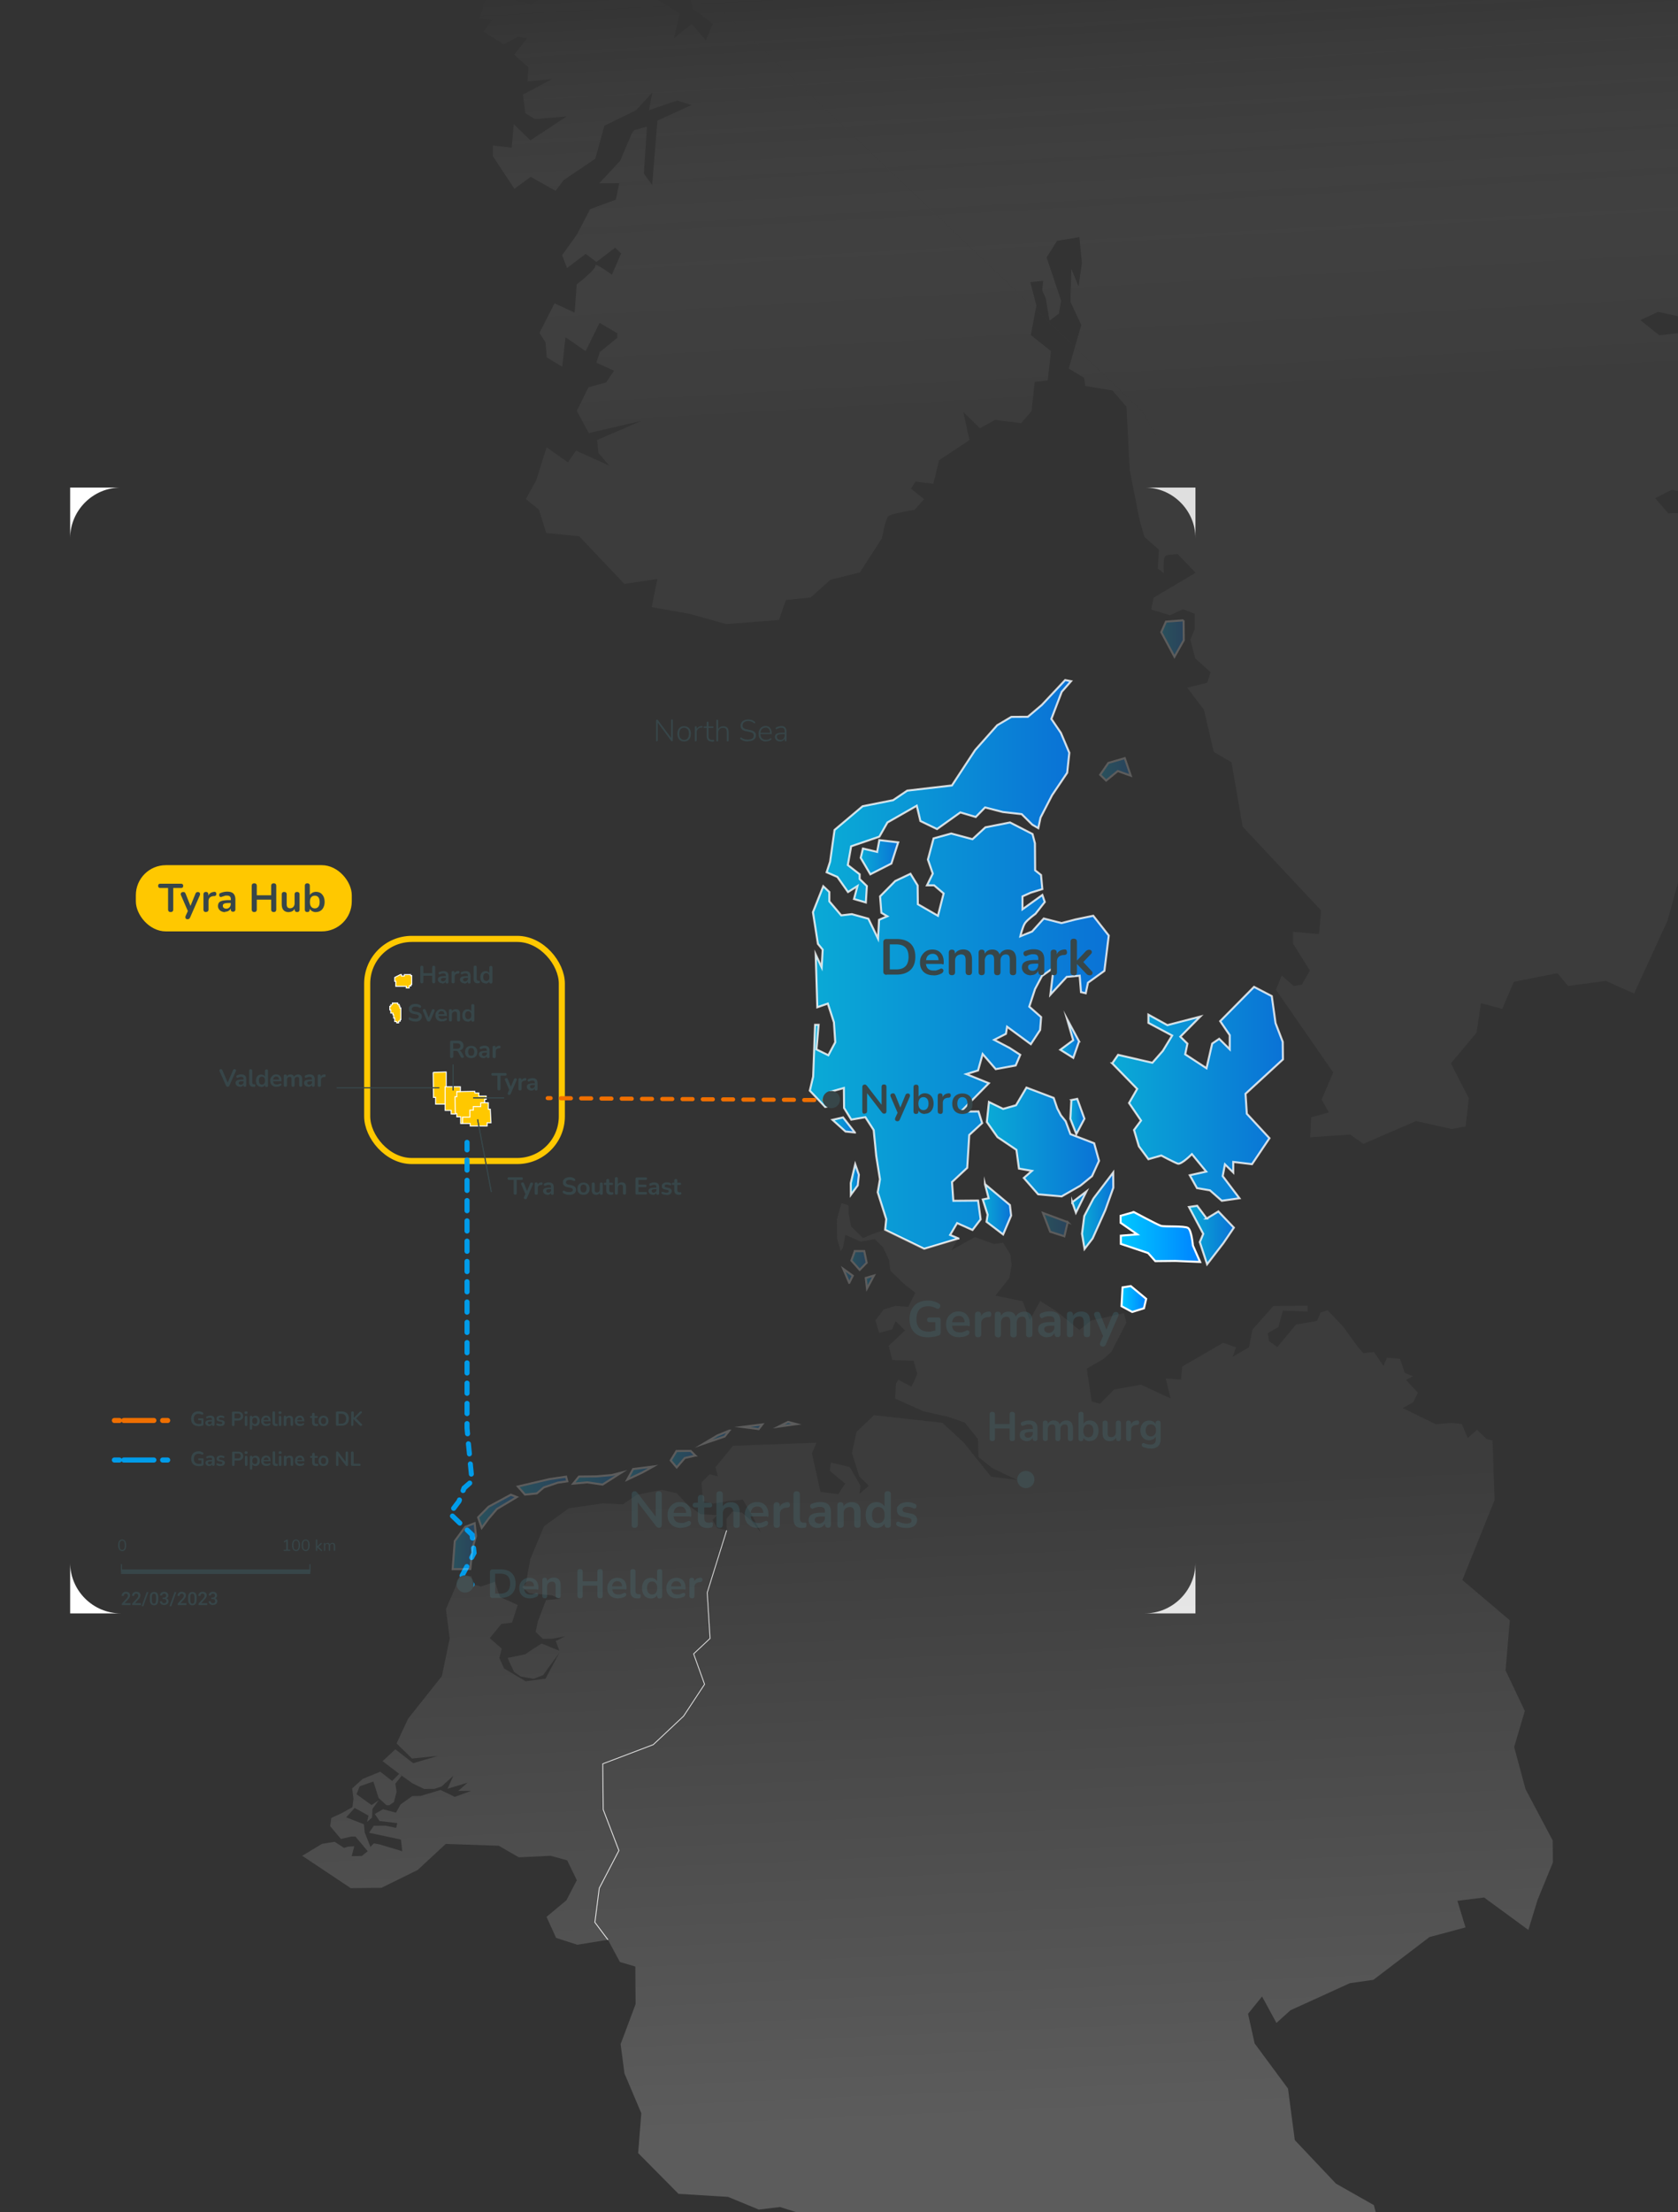<svg id="Calque_1" data-name="Calque 1" xmlns="http://www.w3.org/2000/svg" version="1.1" viewBox="0 0 1655.2 2181"><rect x="0" y="0" width="1655.2" height="2181" fill="#333333" stroke="none"/><defs><linearGradient id="Dégradé_sans_nom" data-name="Dégradé sans nom" x1="969.4" y1="5035" x2="997.4" y2="5035" gradientTransform="matrix(1 0 0 -1 0 6227.3)" gradientUnits="userSpaceOnUse"><stop offset="0" stop-color="#00c8ff"/><stop offset="1" stop-color="#0082ff"/></linearGradient><linearGradient id="Dégradé_sans_nom_2" data-name="Dégradé sans nom 2" x1="1067.3" y1="5033.6" x2="1098.2" y2="5033.6" gradientTransform="matrix(1 0 0 -1 0 6227.3)" gradientUnits="userSpaceOnUse"><stop offset="0" stop-color="#00c8ff"/><stop offset="1" stop-color="#0082ff"/></linearGradient><linearGradient id="Dégradé_sans_nom_3" data-name="Dégradé sans nom 3" x1="1057.7" y1="5042.2" x2="1071.6" y2="5042.2" gradientTransform="matrix(1 0 0 -1 0 6227.3)" gradientUnits="userSpaceOnUse"><stop offset="0" stop-color="#00c8ff"/><stop offset="1" stop-color="#0082ff"/></linearGradient><linearGradient id="Dégradé_sans_nom_4" data-name="Dégradé sans nom 4" x1="973.4" y1="5101.4" x2="1084.1" y2="5101.4" gradientTransform="matrix(1 0 0 -1 0 6227.3)" gradientUnits="userSpaceOnUse"><stop offset="0" stop-color="#00c8ff"/><stop offset="1" stop-color="#0082ff"/></linearGradient><linearGradient id="Dégradé_sans_nom_5" data-name="Dégradé sans nom 5" x1="1055.8" y1="5126.6" x2="1069.7" y2="5126.6" gradientTransform="matrix(1 0 0 -1 0 6227.3)" gradientUnits="userSpaceOnUse"><stop offset="0" stop-color="#00c8ff"/><stop offset="1" stop-color="#0082ff"/></linearGradient><linearGradient id="Dégradé_sans_nom_6" data-name="Dégradé sans nom 6" x1="1172.8" y1="5009.7" x2="1217.1" y2="5009.7" gradientTransform="matrix(1 0 0 -1 0 6227.3)" gradientUnits="userSpaceOnUse"><stop offset="0" stop-color="#00c8ff"/><stop offset="1" stop-color="#0082ff"/></linearGradient><linearGradient id="Dégradé_sans_nom_7" data-name="Dégradé sans nom 7" x1="1097.1" y1="5148.9" x2="1265.5" y2="5148.9" gradientTransform="matrix(1 0 0 -1 0 6227.3)" gradientUnits="userSpaceOnUse"><stop offset="0" stop-color="#00c8ff"/><stop offset="1" stop-color="#0082ff"/></linearGradient><linearGradient id="Dégradé_sans_nom_8" data-name="Dégradé sans nom 8" x1="1045.9" y1="5203.4" x2="1064.4" y2="5203.4" gradientTransform="matrix(1 0 0 -1 0 6227.3)" gradientUnits="userSpaceOnUse"><stop offset="0" stop-color="#00c8ff"/><stop offset="1" stop-color="#0082ff"/></linearGradient><linearGradient id="Dégradé_sans_nom_9" data-name="Dégradé sans nom 9" x1="821.2" y1="5118.2" x2="843.3" y2="5118.2" gradientTransform="matrix(1 0 0 -1 0 6227.3)" gradientUnits="userSpaceOnUse"><stop offset="0" stop-color="#00c8ff"/><stop offset="1" stop-color="#0082ff"/></linearGradient><linearGradient id="Dégradé_sans_nom_10" data-name="Dégradé sans nom 10" x1="815.4" y1="5447.2" x2="1056.5" y2="5447.2" gradientTransform="matrix(1 0 0 -1 0 6227.3)" gradientUnits="userSpaceOnUse"><stop offset="0" stop-color="#00c8ff"/><stop offset="1" stop-color="#0082ff"/></linearGradient><linearGradient id="Dégradé_sans_nom_11" data-name="Dégradé sans nom 11" x1="849" y1="5382.2" x2="886" y2="5382.2" gradientTransform="matrix(1 0 0 -1 0 6227.3)" gradientUnits="userSpaceOnUse"><stop offset="0" stop-color="#00c8ff"/><stop offset="1" stop-color="#0082ff"/></linearGradient><linearGradient id="Dégradé_sans_nom_12" data-name="Dégradé sans nom 12" x1="839.2" y1="5064.4" x2="847.2" y2="5064.4" gradientTransform="matrix(1 0 0 -1 0 6227.3)" gradientUnits="userSpaceOnUse"><stop offset="0" stop-color="#00c8ff"/><stop offset="1" stop-color="#0082ff"/></linearGradient><linearGradient id="Dégradé_sans_nom_13" data-name="Dégradé sans nom 13" x1="798.8" y1="5206.3" x2="1093.7" y2="5206.3" gradientTransform="matrix(1 0 0 -1 0 6227.3)" gradientUnits="userSpaceOnUse"><stop offset="0" stop-color="#00c8ff"/><stop offset="1" stop-color="#0082ff"/></linearGradient><linearGradient id="Dégradé_sans_nom_14" data-name="Dégradé sans nom 14" x1="1106.3" y1="4946.6" x2="1130.6" y2="4946.6" gradientTransform="matrix(1 0 0 -1 0 6227.3)" gradientUnits="userSpaceOnUse"><stop offset="0" stop-color="#00c8ff"/><stop offset="1" stop-color="#0082ff"/></linearGradient><linearGradient id="Dégradé_sans_nom_15" data-name="Dégradé sans nom 15" x1="1105.5" y1="5007.7" x2="1183.7" y2="5007.7" gradientTransform="matrix(1 0 0 -1 0 6227.3)" gradientUnits="userSpaceOnUse"><stop offset="0" stop-color="#00c8ff"/><stop offset="1" stop-color="#0082ff"/></linearGradient><linearGradient id="Dégradé_sans_nom_16" data-name="Dégradé sans nom 16" x1="446.5" y1="4702.9" x2="469.5" y2="4702.9" gradientTransform="matrix(1 0 0 -1 0 6227.3)" gradientUnits="userSpaceOnUse"><stop offset="0" stop-color="#00c8ff"/><stop offset="1" stop-color="#0082ff"/></linearGradient><linearGradient id="Dégradé_sans_nom_17" data-name="Dégradé sans nom 17" x1="471.6" y1="4737.3" x2="509.8" y2="4737.3" gradientTransform="matrix(1 0 0 -1 0 6227.3)" gradientUnits="userSpaceOnUse"><stop offset="0" stop-color="#00c8ff"/><stop offset="1" stop-color="#0082ff"/></linearGradient><linearGradient id="Dégradé_sans_nom_18" data-name="Dégradé sans nom 18" x1="510.8" y1="4762.6" x2="559.6" y2="4762.6" gradientTransform="matrix(1 0 0 -1 0 6227.3)" gradientUnits="userSpaceOnUse"><stop offset="0" stop-color="#00c8ff"/><stop offset="1" stop-color="#0082ff"/></linearGradient><linearGradient id="Dégradé_sans_nom_19" data-name="Dégradé sans nom 19" x1="565.4" y1="4769.5" x2="612.9" y2="4769.5" gradientTransform="matrix(1 0 0 -1 0 6227.3)" gradientUnits="userSpaceOnUse"><stop offset="0" stop-color="#00c8ff"/><stop offset="1" stop-color="#0082ff"/></linearGradient><linearGradient id="Dégradé_sans_nom_20" data-name="Dégradé sans nom 20" x1="618.8" y1="4775" x2="644.2" y2="4775" gradientTransform="matrix(1 0 0 -1 0 6227.3)" gradientUnits="userSpaceOnUse"><stop offset="0" stop-color="#00c8ff"/><stop offset="1" stop-color="#0082ff"/></linearGradient><linearGradient id="Dégradé_sans_nom_21" data-name="Dégradé sans nom 21" x1="1145.5" y1="5597.8" x2="1167.7" y2="5597.8" gradientTransform="matrix(1 0 0 -1 0 6227.3)" gradientUnits="userSpaceOnUse"><stop offset="0" stop-color="#00c8ff"/><stop offset="1" stop-color="#0082ff"/></linearGradient><linearGradient id="Dégradé_sans_nom_22" data-name="Dégradé sans nom 22" x1="1207.2" y1="-3444.8" x2="1182.9" y2="-3881.3" gradientTransform="translate(0 3836.1)" gradientUnits="userSpaceOnUse"><stop offset="0" stop-color="#606060"/><stop offset="1" stop-color="#fff" stop-opacity="0"/></linearGradient><linearGradient id="Dégradé_sans_nom_23" data-name="Dégradé sans nom 23" x1="839.8" y1="4984.6" x2="855" y2="4984.6" gradientTransform="matrix(1 0 0 -1 0 6227.3)" gradientUnits="userSpaceOnUse"><stop offset="0" stop-color="#00c8ff"/><stop offset="1" stop-color="#0082ff"/></linearGradient><linearGradient id="Dégradé_sans_nom_24" data-name="Dégradé sans nom 24" x1="855" y1="4982.4" x2="855" y2="4982.4" gradientTransform="matrix(1 0 0 -1 0 6227.3)" gradientUnits="userSpaceOnUse"><stop offset="0" stop-color="#00c8ff"/><stop offset="1" stop-color="#0082ff"/></linearGradient><linearGradient id="Dégradé_sans_nom_25" data-name="Dégradé sans nom 25" x1="831.8" y1="4969.4" x2="841.2" y2="4969.4" gradientTransform="matrix(1 0 0 -1 0 6227.3)" gradientUnits="userSpaceOnUse"><stop offset="0" stop-color="#00c8ff"/><stop offset="1" stop-color="#0082ff"/></linearGradient><linearGradient id="Dégradé_sans_nom_26" data-name="Dégradé sans nom 26" x1="854" y1="4963.3" x2="862.1" y2="4963.3" gradientTransform="matrix(1 0 0 -1 0 6227.3)" gradientUnits="userSpaceOnUse"><stop offset="0" stop-color="#00c8ff"/><stop offset="1" stop-color="#0082ff"/></linearGradient><linearGradient id="Dégradé_sans_nom_27" data-name="Dégradé sans nom 27" x1="661.6" y1="4788.7" x2="685.9" y2="4788.7" gradientTransform="matrix(1 0 0 -1 0 6227.3)" gradientUnits="userSpaceOnUse"><stop offset="0" stop-color="#00c8ff"/><stop offset="1" stop-color="#0082ff"/></linearGradient><linearGradient id="Dégradé_sans_nom_28" data-name="Dégradé sans nom 28" x1="694" y1="4810.4" x2="719.4" y2="4810.4" gradientTransform="matrix(1 0 0 -1 0 6227.3)" gradientUnits="userSpaceOnUse"><stop offset="0" stop-color="#00c8ff"/><stop offset="1" stop-color="#0082ff"/></linearGradient><linearGradient id="Dégradé_sans_nom_29" data-name="Dégradé sans nom 29" x1="732.2" y1="4820.6" x2="751.9" y2="4820.6" gradientTransform="matrix(1 0 0 -1 0 6227.3)" gradientUnits="userSpaceOnUse"><stop offset="0" stop-color="#00c8ff"/><stop offset="1" stop-color="#0082ff"/></linearGradient><linearGradient id="Dégradé_sans_nom_30" data-name="Dégradé sans nom 30" x1="768.2" y1="4823.1" x2="785.6" y2="4823.1" gradientTransform="matrix(1 0 0 -1 0 6227.3)" gradientUnits="userSpaceOnUse"><stop offset="0" stop-color="#00c8ff"/><stop offset="1" stop-color="#0082ff"/></linearGradient><linearGradient id="Dégradé_sans_nom_31" data-name="Dégradé sans nom 31" x1="899.5" y1="-2364.6" x2="926.7" y2="-1743.2" gradientTransform="translate(0 3836.1)" gradientUnits="userSpaceOnUse"><stop offset="0" stop-color="#606060"/><stop offset="1" stop-color="#fff"/></linearGradient><linearGradient id="Dégradé_sans_nom_32" data-name="Dégradé sans nom 32" x1="1028.8" y1="5019.9" x2="1053.2" y2="5019.9" gradientTransform="matrix(1 0 0 -1 0 6227.3)" gradientUnits="userSpaceOnUse"><stop offset="0" stop-color="#00c8ff"/><stop offset="1" stop-color="#0082ff"/></linearGradient><linearGradient id="Dégradé_sans_nom_33" data-name="Dégradé sans nom 33" x1="1085.2" y1="5468.8" x2="1115.4" y2="5468.8" gradientTransform="matrix(1 0 0 -1 0 6227.3)" gradientUnits="userSpaceOnUse"><stop offset="0" stop-color="#00c8ff"/><stop offset="1" stop-color="#0082ff"/></linearGradient><style>.cls-23,.cls-26,.cls-3,.cls-32,.cls-5{stroke-miterlimit:10}.cls-26,.cls-41{stroke:#fff}.cls-3{stroke:#ef6f00}.cls-23,.cls-3,.cls-32,.cls-41,.cls-5{fill:none}.cls-3,.cls-32{stroke-linecap:round;stroke-width:5px}.cls-23,.cls-5{stroke:#374649}.cls-46,.cls-48{stroke-width:0}.cls-23{stroke-width:1.1px}.cls-26{fill:#ffc800}.cls-32{stroke:#009cea}.cls-46{fill:#fff}.cls-41{stroke-width:.8px}.cls-48{fill:#374649}</style></defs><g id="carte"><path style="fill:url(#Dégradé_sans_nom);opacity:.8;isolation:isolate;stroke-width:2px;stroke:#fff;stroke-miterlimit:10" d="m971.6 1167.5 3.6 13.9-5.8 1.2 4.8 15-1.1 7 16.4 12.5 7.9-18.6-1.2-10.4-24.6-20.6z"/><path style="fill:url(#Dégradé_sans_nom_2);opacity:.8;isolation:isolate;stroke-width:2px;stroke:#fff;stroke-miterlimit:10" d="m1078.6 1181.6-9.1 17.4-2.2 17.4 2.5 15 8-10.4 12.5-27.9 7.9-22.1-.1-15-19.5 25.6z"/><path style="fill:url(#Dégradé_sans_nom_3);opacity:.8;isolation:isolate;stroke-width:2px;stroke:#fff;stroke-miterlimit:10" d="m1057.7 1185.3 3.6 10.3 10.3-20.9-13.9 10.6z"/><path style="fill:url(#Dégradé_sans_nom_4);opacity:.8;isolation:isolate;stroke-width:2px;stroke:#fff;stroke-miterlimit:10" d="m1065.7 1169 11.5-9.4 6.9-15.1-4.8-17.3-23.4-9-4.7-12.7-4.7-5.8-3.6-6.9-3.5-10.3-26.9-10.2-10.3 17.4-12.7 3.6-14-6.8-2.1 19.7 10.5 14.9 18.7 12.6 2.5 18.5 12.8 2.2-8 7 14.1 16.1 23.2 2.1 18.5-10.6z"/><path style="opacity:.8;isolation:isolate;fill:url(#Dégradé_sans_nom_5);stroke-width:2px;stroke:#fff;stroke-miterlimit:10" d="m1056.8 1084.6-1 18.5 5.9 15 8-15.1-7.1-19.6-5.8 1.2z"/><path style="fill:url(#Dégradé_sans_nom_6);opacity:.8;isolation:isolate;stroke-width:2px;stroke:#fff;stroke-miterlimit:10" d="m1190.3 1201.4-9.4-12.6-8.1 1.2 14.1 26.5-3.4 8.1 7.2 21.9 8-10.4 8.1-10.5 10.3-15.2-15.3-16-11.5 7z"/><path d="m1097.1 1048.4 24.6 25.2-8 13.9 11.8 17.3-6.9 9.3 4.8 16.1 9.4 12.7 12.7-3.6s12.8 6.8 16.3 8c3.5 1.1 13.9-9.4 13.9-9.4l14.1 17.2-16.2 3.6 7.1 12.7 12.8 2.2 11.7 10.3 17.4-2.5-16.5-21.8 2.2-11.6 8.2 8v-10.4l18.5 2.2 17.2-25.6-22.3-24.1-1.3-19.7 36.9-33.9-.2-17.3-7.1-18.5-3.7-26.6-17.5-9.1-33.4 33.8 9.4 13.8v13.9l-10.4-10.3-6.9 4.7-5.6 24.3-21-13.7 2.2-10.5-7-6.9 19.6-19.8-32.4 8.4-18.7-10.3v8.1l23.4 12.5-9.2 15.1-10.3 11.7-33.8-7.8-5.7 8.2v.2Z" style="fill:url(#Dégradé_sans_nom_7);opacity:.8;isolation:isolate;stroke-width:2px;stroke:#fff;stroke-miterlimit:10"/><path style="fill:url(#Dégradé_sans_nom_8);opacity:.8;isolation:isolate;stroke-width:2px;stroke:#fff;stroke-miterlimit:10" d="m1064.4 1026.7-11.8-21.9 6 20.8-12.7 9.4 12.8 8 5.7-16.3z"/><path style="fill:url(#Dégradé_sans_nom_9);opacity:.8;isolation:isolate;stroke-width:2px;stroke:#fff;stroke-miterlimit:10" d="m843.3 1116.6-11.7-14.9-10.4 2.4 12.8 11.5 9.3 1z"/><path style="fill:url(#Dégradé_sans_nom_10);opacity:.8;isolation:isolate;stroke-width:2px;stroke:#fff;stroke-miterlimit:10" d="m836.5 879.5 9.3-5.9-3.4 12.8 11.7 3.4 1-16.2-7.1-6.9V862l-11.7-9.1 3.3-18.5 27.8-9.5 8-14 28.9-16.5 3.6 15.1 16.4 7.9 23-16.4 15.2 4.5 9.2-9.4 17.5 4.5 18.6 2.1 10.5 10.4 5.9 3.4 2.2-10.4 11.4-22.1 14.9-22.1 2.1-19.7-8.3-19.6-9.4-13.8 10.2-26.7 9.2-10.5-5.8-1.1-23 24.5-13.8 11.7-16.3.1-13.9 8.2-21.8 24.5-22.9 34.9-44.1 5.1-13.9 9.4-30.1 6-27.7 23.4-4.4 31.3-3.4 10.4 10.6 4.6 10.5 14.9z"/><path style="fill:url(#Dégradé_sans_nom_11);opacity:.8;isolation:isolate;stroke-width:2px;stroke:#fff;stroke-miterlimit:10" d="m865.2 839.9-14-3.3-2.2 9.2 9.5 16.2 20.8-10.6 6.7-20.9-18.6-2.2-2.2 11.6z"/><path style="fill:url(#Dégradé_sans_nom_12);opacity:.8;isolation:isolate;stroke-width:2px;stroke:#fff;stroke-miterlimit:10" d="m839.3 1178 6.8-9.3 1.1-10.5-3.6-10.3-4.4 18.5.1 11.6z"/><path d="m945.4 1221-8.2-3.4 6.9-11.7 15.2 6.8 8-10.5-2.5-18.5-24.4.2-1.3-18.5 15-14 2-32.4 12.7-11.7-3.6-11.5-17.4.2 13.8-14 13.8-14-22.2-9 11.6-3.6 4.5-16.2 12.9 14.9 19.7-3.6 4.5-10.5-10.5-6.8-15.2-8 11.6-5.9 1.1-7 23.4 17.2 9.2-14 1-12.7-11.7-10.3 5.7-17.4 6.8-12.8 11.5-8.2-3.2 26.6 16.1-17.5 12.8-1.2 1.3 16.2 4.7 1.1 2.2-10.4 16.2-11.7 4.3-34.8-15.3-19.5-17.4 3.6-13.9 3.6-17.5-4.5-11.5 12.8-11.6 4.7s2.2-9.3 4.5-12.8 10.4-9.3 10.4-9.3l9.2-11.7-2.4-6.9-19.6 14.1v-12.7l8-3.6 11.6-3.6-1.3-13.9-5.8-4.6-.2-26.6-2.4-9.2-22.2-11.4-24.3 4.8-12.7 11.7-21-5.6-17.4 4.8-5.6 20.9 4.8 13.8-5.7 11.6h7l9.4 8-5.6 22-19.8-11.4-.2-18.5-7.1-11.5-15 7.1-15 15.2 1.3 16.2 5.8 3.4-8.1 3.5-1 18.5-9.5-19.6-16.3-4.5-10.5 1.2-11.7-13.8v-9.2l-6-5.7-10.2 25.6 4.9 31.2 4.7 5.7-1 17.4-5.9-12.7 1.6 52.1 10.4-3.6 6 18.5 1.3 19.6-6.8 12.8-11.7-5.7 2.1-24.3H804l-1.9 51-3.3 13.9 15.2 16.1 10.4-2.4-4.8-12.7 12.8-3.6.2 19.7 7.1 11.5 13.9-2.4 8.2 12.7 2.5 25.4 3.7 23.1-2.2 12.8 8.4 26.5-1.1 10.5 38.5 18.7 33.6-10.1h.2Z" style="fill:url(#Dégradé_sans_nom_13);opacity:.8;isolation:isolate;stroke-width:2px;stroke:#fff;stroke-miterlimit:10"/><path style="fill:url(#Dégradé_sans_nom_14);isolation:isolate;stroke-width:2px;stroke:#fff;stroke-miterlimit:10" d="m1106.3 1287.8 10.5 5.7 11.6-3.6 2.2-9.3-15.2-12.6-8.1 1.3-1 18.5z"/><path d="m1118.2 1195.1-12.8 3.6v6.9l16.4 11.4-16.2 1.3v8.1l26.9 9 7.1 8 19.8-.2 24.4 1-7.1-16.2s-1.3-15-4.8-17.3c-3.5-2.3-23.2-1-26.7-2.1s-26.8-13.6-26.8-13.6h-.2Z" style="fill:url(#Dégradé_sans_nom_15);isolation:isolate;stroke-width:2px;stroke:#fff;stroke-miterlimit:10"/><path class="cls-41" d="m599.7 1912.5-12.9-17.2 4.3-33.6 19.4-37.2-15.5-40.4-.4-45.1 49.8-18.9 29.9-28.1 20.7-31.4-10.8-30 16.2-15.2-2.8-45.1 19.2-61.5M873.3 1212.4l38.5 18.7 33.6-10.1"/><path class="cls-26" d="m456 1084.2 23.6-.3h-1.7v3.4h3.8v6.3h1.9l.7 13.4h-3.8v3.1h-16.7v-2.4h-7.6l-.2-23.5zM427.3 1057.3l12.8-.4v31.7h-10.4v-6.6h-2.1l-.3-24.7z"/><path class="cls-26" d="M477.9 1087.3v-3.4h1.7v-3.2h-7.3v-3.1h-3.8l-.2-1.6-22.2.4v21.6h4.5v3.1h3.8v6.6h1.8v-6.3h7.3v-6.9h3.4v-3.5h7.3v-3.7h3.7z"/><path class="cls-26" d="M454.1 1076.2v-4.7h-15v23.3h5.9v3.5h4.2l-.4-17h1.8v-5.1h3.5zM387.1 990.7v-1.8h5.2v1.4h1.4v1.7h.7v1.8h1v11.4h-.6v1.6h-1.6v1.7h-1.8v-1.3h-2v-3.5h-1.1v-3.2h-.7v-1.7h-2.1v-3.1h-1v-3.5h1v-1.5h1.6zM398.8 962.3v-1.4h6.2v1h1.1v8.7h-.7v1.4h-1.8v2.1h-2.8v-1.7h-10.4v-4.9h-1v-3.8l5.5-2.8h1.1v1.4h2.8z"/><rect x="362.2" y="925.7" width="192" height="219" rx="44" ry="44" style="stroke:#ffc800;stroke-width:6px;fill:none;stroke-miterlimit:10"/><path class="cls-5" d="M433.3 1072.4H332.2M497.3 1082.4h-30.5M484.7 1175.2l-13.6-71.6M447 1075.1v-25.6"/><path d="M823.2 1086.7h-10c-1.1 0-2-1-2-2.1s.9-2 2-2h10c1.1 0 2 1 2 2.1s-.9 2-2 2Zm-20-.1h-10c-1.1 0-2-1-2-2.1s.9-2 2-2h10c1.1 0 2 1 2 2.1s-.9 2-2 2Zm-20-.2h-10c-1.1 0-2-1-2-2.1s.9-2 2-2h10c1.1 0 2 1 2 2.1s-.9 2-2 2Zm-20-.1h-10c-1.1 0-2-1-2-2.1s.9-2 2-2h10c1.1 0 2 1 2 2.1s-.9 2-2 2Zm-20-.1h-10c-1.1 0-2-1-2-2.1s.9-2 2-2h10c1.1 0 2 1 2 2.1s-.9 2-2 2Zm-20-.2h-10c-1.1 0-2-1-2-2.1s.9-2 2-2h10c1.1 0 2 1 2 2.1s-.9 2-2 2Zm-20-.1h-10c-1.1 0-2-1-2-2.1s.9-2 2-2h10c1.1 0 2 1 2 2.1s-.9 2-2 2Zm-20-.2h-10c-1.1 0-2-1-2-2.1s.9-2 2-2h10c1.1 0 2 1 2 2.1s-.9 2-2 2Zm-20-.1h-10c-1.1 0-2-1-2-2.1s.9-2 2-2h10c1.1 0 2 1 2 2.1s-.9 2-2 2Zm-20-.1h-10c-1.1 0-2-1-2-2.1s.9-2 2-2h10c1.1 0 2 1 2 2.1s-.9 2-2 2Zm-20-.2h-10c-1.1 0-2-1-2-2.1s.9-2 2-2h10c1.1 0 2 1 2 2.1s-.9 2-2 2Zm-20-.1h-10c-1.1 0-2-1-2-2.1s.9-2 2-2h10c1.1 0 2 1 2 2.1s-.9 2-2 2Zm-20-.2h-10c-1.1 0-2-1-2-2.1s.9-2 2-2h10c1.1 0 2 1 2 2.1s-.9 2-2 2Zm-20-.1h-10c-1.1 0-2-1-2-2.1s.9-2 2-2h10c1.1 0 2 1 2 2.1s-.9 2-2 2Zm-20-.2h-3c-1.1 0-2-.9-2-2s.9-2 2-2h3c1.1 0 2 .9 2 2s-.9 2-2 2Z" style="stroke-width:0;fill:#ef6f00"/><path d="M465.7 1564.7h-.6l-9.7-2.2c-1.4-.3-2.2-1.7-1.9-3s1.6-2.2 3-1.9l9.7 2.2c1.4.3 2.2 1.7 1.9 3a2.4 2.4 0 0 1-2.4 1.9Zm-9.9-8.8c-.4 0-.8 0-1.2-.3-1.2-.7-1.7-2.2-1-3.4l4.7-8.8a2.5 2.5 0 0 1 3.4-1c1.2.7 1.7 2.2 1 3.4l-4.7 8.8c-.5.8-1.3 1.3-2.2 1.3Zm9.5-17.7c-.4 0-.8 0-1.2-.3-1.2-.7-1.7-2.2-1-3.4l2-3.8-.5-4.1c-.1-1.4.8-2.6 2.2-2.8 1.4-.2 2.6.8 2.8 2.2l.6 5.6-2.8 5.2c-.5.8-1.3 1.3-2.2 1.3h.1Zm.7-19.3c-1.3 0-2.3-.9-2.5-2.2l-.2-2.3-4.2-4.1c-1-.9-1-2.5 0-3.5s2.5-1 3.5 0l5.6 5.3.5 4.1c.1 1.4-.8 2.6-2.2 2.8h-.5Zm-12.5-14.8c-.6 0-1.2-.2-1.7-.7l-7.2-6.9c-1-1-1-2.5 0-3.5s2.5-1 3.5 0l7.2 6.9c1 1 1 2.5 0 3.5s-1.1.8-1.8.8Zm-6-14.5a3 3 0 0 1-1.5-.5 2.5 2.5 0 0 1-.5-3.5l5-6.6.4-1a2.4 2.4 0 0 1 3.2-1.4c1.3.5 1.9 1.9 1.4 3.2l-.6 1.6-5.4 7.2c-.5.7-1.2 1-2 1Zm9.3-17.5c-.3 0-.6 0-.9-.2a2.4 2.4 0 0 1-1.4-3.2l1.1-3 6.1-5.3c1-.9 2.6-.8 3.5.2s.8 2.6-.2 3.5l-5.1 4.5-.7 1.8c-.4 1-1.3 1.6-2.3 1.6h-.1Zm8.2-16.2c-1.3 0-2.4-1-2.5-2.3l-1-10c-.1-1.4.9-2.6 2.2-2.7 1.4 0 2.6.9 2.7 2.2l1 10c.1 1.4-.9 2.6-2.2 2.7h-.2Zm-1.9-19.9c-1.3 0-2.4-1-2.5-2.3l-1-10c-.1-1.4.9-2.6 2.2-2.7 1.4 0 2.6.9 2.7 2.2l1 10c.1 1.4-.9 2.6-2.2 2.7h-.2Zm-1.9-19.9c-1.3 0-2.4-1-2.5-2.3l-.5-5.6v-4.6c0-1.4 1.1-2.5 2.5-2.5s2.5 1.1 2.5 2.5v4.5l.5 5.3c.1 1.4-.9 2.6-2.2 2.7h-.3Zm-.5-19.9a2.5 2.5 0 0 1-2.5-2.5v-10c0-1.4 1.1-2.5 2.5-2.5s2.5 1.1 2.5 2.5v10c0 1.4-1.1 2.5-2.5 2.5Zm0-20a2.5 2.5 0 0 1-2.5-2.5v-10c0-1.4 1.1-2.5 2.5-2.5s2.5 1.1 2.5 2.5v10c0 1.4-1.1 2.5-2.5 2.5Zm0-20a2.5 2.5 0 0 1-2.5-2.5v-10c0-1.4 1.1-2.5 2.5-2.5s2.5 1.1 2.5 2.5v10c0 1.4-1.1 2.5-2.5 2.5Zm0-20a2.5 2.5 0 0 1-2.5-2.5v-10c0-1.4 1.1-2.5 2.5-2.5s2.5 1.1 2.5 2.5v10c0 1.4-1.1 2.5-2.5 2.5Zm0-20a2.5 2.5 0 0 1-2.5-2.5v-10c0-1.4 1.1-2.5 2.5-2.5s2.5 1.1 2.5 2.5v10c0 1.4-1.1 2.5-2.5 2.5Zm0-20a2.5 2.5 0 0 1-2.5-2.5v-10c0-1.4 1.1-2.5 2.5-2.5s2.5 1.1 2.5 2.5v10c0 1.4-1.1 2.5-2.5 2.5Zm0-20a2.5 2.5 0 0 1-2.5-2.5v-10c0-1.4 1.1-2.5 2.5-2.5s2.5 1.1 2.5 2.5v10c0 1.4-1.1 2.5-2.5 2.5Zm0-20a2.5 2.5 0 0 1-2.5-2.5v-10c0-1.4 1.1-2.5 2.5-2.5s2.5 1.1 2.5 2.5v10c0 1.4-1.1 2.5-2.5 2.5Zm0-20a2.5 2.5 0 0 1-2.5-2.5v-10c0-1.4 1.1-2.5 2.5-2.5s2.5 1.1 2.5 2.5v10c0 1.4-1.1 2.5-2.5 2.5Zm0-20a2.5 2.5 0 0 1-2.5-2.5v-10c0-1.4 1.1-2.5 2.5-2.5s2.5 1.1 2.5 2.5v10c0 1.4-1.1 2.5-2.5 2.5Zm0-20a2.5 2.5 0 0 1-2.5-2.5v-10c0-1.4 1.1-2.5 2.5-2.5s2.5 1.1 2.5 2.5v10c0 1.4-1.1 2.5-2.5 2.5Zm0-20a2.5 2.5 0 0 1-2.5-2.5v-10c0-1.4 1.1-2.5 2.5-2.5s2.5 1.1 2.5 2.5v10c0 1.4-1.1 2.5-2.5 2.5Zm0-20a2.5 2.5 0 0 1-2.5-2.5v-10c0-1.4 1.1-2.5 2.5-2.5s2.5 1.1 2.5 2.5v10c0 1.4-1.1 2.5-2.5 2.5Zm0-20a2.5 2.5 0 0 1-2.5-2.5v-7.4c0-1.4 1.1-2.5 2.5-2.5s2.5 1.1 2.5 2.5v7.4c0 1.4-1.1 2.5-2.5 2.5Z" style="fill:#009cea;stroke-width:0"/><path style="stroke-width:4.5px;stroke:#374649;fill:none;stroke-miterlimit:10" d="M306.1 1549.6H119.4"/><path class="cls-23" d="M305.7 1542.2v7.3M119.8 1542.2v7.3"/><g id="TX_hub" data-name="TX hub"><path class="cls-48" d="M445.5 1043.2c-1 0-1.5-.5-1.5-1.6v-14c0-1 .5-1.6 1.6-1.6h5.8c1.9 0 3.3.4 4.3 1.3s1.5 2.1 1.5 3.7-.3 2.3-1 3.1-1.6 1.4-2.8 1.7c.8.3 1.5.9 2 1.8l1.8 3.3c.3.5.3 1 .2 1.4s-.6.7-1.2.7-.8 0-1.1-.3l-.7-.8-2.4-4.5c-.3-.5-.6-.9-1-1.1s-.9-.3-1.5-.3h-2.3v5.4c0 1.1-.5 1.6-1.5 1.6l-.2.2Zm1.5-9.2h3.7c2.2 0 3.4-.9 3.4-2.7s-1.1-2.7-3.4-2.7H447v5.5ZM464.8 1043.2c-1.2 0-2.3-.2-3.2-.7-.9-.5-1.6-1.2-2.1-2.1s-.7-2-.7-3.2.2-2.3.7-3.2c.5-.9 1.2-1.6 2.1-2.1s2-.7 3.2-.7 2.3.2 3.2.7c.9.5 1.6 1.2 2.1 2.1s.7 2 .7 3.2-.2 2.3-.7 3.2-1.2 1.6-2.1 2.1-2 .7-3.2.7Zm0-2.2c.9 0 1.6-.3 2.2-1 .5-.7.8-1.6.8-2.9s-.3-2.2-.8-2.9-1.3-1-2.2-1-1.6.3-2.2 1-.8 1.6-.8 2.9.3 2.2.8 2.9c.5.7 1.3 1 2.2 1ZM476.9 1043.2c-.9 0-1.6-.2-2.3-.5-.7-.3-1.2-.8-1.6-1.3s-.6-1.2-.6-1.9.2-1.5.7-2 1.2-.9 2.2-1.1 2.4-.3 4.1-.3h.8v-.5c0-.8-.2-1.4-.5-1.7s-.9-.5-1.8-.5-1 0-1.5.2l-1.7.6c-.4.2-.7.2-1 0s-.4-.3-.5-.7v-.9c0-.3.4-.5.7-.7l2.1-.7c.7-.2 1.3-.2 1.9-.2 1.7 0 3 .4 3.8 1.2s1.2 2 1.2 3.7v5.8c0 1-.5 1.5-1.4 1.5s-1.4-.5-1.4-1.5v-.5c-.3.7-.7 1.2-1.3 1.5s-1.3.6-2.1.6h.2Zm.6-2a3 3 0 0 0 2-.8c.5-.5.8-1.2.8-2.1v-.5h-.8c-1.5 0-2.5 0-3.1.3-.6.2-.9.7-.9 1.3s.2 1 .5 1.3.9.5 1.5.5ZM487.4 1043.2c-1 0-1.5-.5-1.5-1.5v-9.1c0-1 .5-1.5 1.5-1.5s1.5.5 1.5 1.5v.7c.6-1.4 1.8-2.1 3.7-2.3.7 0 1.1.3 1.1 1.2s-.3 1.3-1.2 1.4h-.5c-2 .2-3 1.2-3 3.1v5c0 1-.5 1.5-1.5 1.5h-.1ZM508.2 1177.9c-1 0-1.5-.5-1.5-1.6v-13H502c-.9 0-1.3-.4-1.3-1.3s.4-1.3 1.3-1.3h12.4c.9 0 1.3.4 1.3 1.3s-.4 1.3-1.3 1.3h-4.7v13c0 1.1-.5 1.6-1.5 1.6ZM518 1182.3c-.5 0-.9-.2-1.1-.6-.2-.4-.2-.9 0-1.4l1.4-3-4.1-9.5c-.2-.5-.2-1 0-1.4s.7-.6 1.3-.6.7 0 .9.2l.6 1 2.9 7.2 3-7.2c.2-.5.4-.8.6-.9l1-.2c.4 0 .9.2 1.1.6.2.4.2.9 0 1.4l-5.8 13.3c-.2.5-.4.8-.7.9-.2.2-.5.2-.9.2h-.2ZM528.9 1177.9c-1 0-1.5-.5-1.5-1.5v-9.1c0-1 .5-1.5 1.5-1.5s1.5.5 1.5 1.5v.7c.6-1.4 1.8-2.1 3.7-2.3.7 0 1.1.3 1.1 1.2s-.3 1.3-1.2 1.4h-.5c-2 .2-3 1.2-3 3.1v5c0 1-.5 1.5-1.5 1.5ZM540.2 1178c-.9 0-1.6-.2-2.3-.5s-1.2-.8-1.6-1.3-.6-1.2-.6-1.9.2-1.5.7-2 1.2-.9 2.2-1.1 2.4-.3 4.1-.3h.8v-.5c0-.8-.2-1.4-.5-1.7s-.9-.5-1.8-.5-1 0-1.5.2l-1.7.6c-.6.3-.7.2-1 0s-.4-.3-.5-.7v-.9c0-.3.4-.5.7-.7l2.1-.7c.7-.2 1.3-.2 1.9-.2 1.7 0 3 .4 3.8 1.2s1.2 2 1.2 3.7v5.8c0 1-.5 1.5-1.4 1.5s-1.4-.5-1.4-1.5v-.5c-.3.7-.7 1.2-1.3 1.5s-1.3.6-2.1.6h.2Zm.6-2.1a3 3 0 0 0 2-.8c.5-.5.8-1.2.8-2.1v-.5h-.8c-1.5 0-2.5 0-3.1.3-.6.2-.9.7-.9 1.3s.2 1 .5 1.3.9.5 1.5.5ZM561.5 1178c-1.1 0-2.1 0-3.1-.4s-1.9-.6-2.6-1.1c-.4-.2-.6-.5-.7-.9v-1c0-.3.4-.5.6-.7s.6 0 1 .2a9.5 9.5 0 0 0 4.7 1.2c1.3 0 2.2-.2 2.8-.6s.9-1 .9-1.6-.2-1-.6-1.3c-.4-.3-1.1-.6-2.1-.8l-2.6-.5c-3-.6-4.5-2.2-4.5-4.6s.3-2 .8-2.8 1.3-1.4 2.3-1.8 2.1-.7 3.4-.7 1.9 0 2.7.4c.9.2 1.6.6 2.3 1.1.3.2.5.5.6.8v.9c0 .3-.4.5-.7.6-.3 0-.7 0-1.1-.2-.6-.3-1.2-.6-1.8-.7l-2-.2c-1.1 0-2 .2-2.6.7s-.9 1.1-.9 1.8.2 1 .6 1.4c.4.3 1 .6 2 .8l2.6.5c1.6.3 2.8.9 3.5 1.6.8.7 1.2 1.7 1.2 2.9s-.3 1.9-.8 2.7c-.5.8-1.3 1.4-2.3 1.8s-2.2.6-3.5.6ZM575.6 1178c-1.2 0-2.3-.2-3.2-.7s-1.6-1.2-2.1-2.1-.7-2-.7-3.2.2-2.3.7-3.2c.5-.9 1.2-1.6 2.1-2.1.9-.5 2-.7 3.2-.7s2.3.2 3.2.7 1.6 1.2 2.1 2.1.7 2 .7 3.2-.2 2.3-.7 3.2-1.2 1.6-2.1 2.1c-.9.5-2 .7-3.2.7Zm0-2.3c.9 0 1.6-.3 2.2-1 .5-.7.8-1.6.8-2.9s-.3-2.2-.8-2.9-1.3-1-2.2-1-1.6.3-2.2 1-.8 1.6-.8 2.9.3 2.2.8 2.9c.5.7 1.3 1 2.2 1ZM588 1178c-2.9 0-4.3-1.6-4.3-4.8v-5.8c0-1 .5-1.5 1.5-1.5s1.5.5 1.5 1.5v5.9c0 .8.2 1.5.5 1.8.3.4.9.6 1.6.6s1.5-.3 2-.8.8-1.3.8-2.2v-5.3c0-1 .5-1.5 1.5-1.5s1.5.5 1.5 1.5v9.1c0 1-.5 1.5-1.5 1.5s-1.5-.5-1.5-1.5v-.4a4 4 0 0 1-3.6 2ZM602.7 1178c-3.1 0-4.7-1.5-4.7-4.6v-5.1h-1.2c-.8 0-1.2-.4-1.2-1.1s.4-1.1 1.2-1.1h1.2v-2.2c0-1 .5-1.5 1.5-1.5s1.5.5 1.5 1.5v2.2h2.5c.8 0 1.2.4 1.2 1.1s-.4 1.1-1.2 1.1H601v4.9c0 .8.2 1.3.5 1.7.3.4.9.6 1.6.6h1.2c.2 0 .3 0 .5.2s.2.4.2.8 0 .6-.2.8c0 .2-.3.4-.6.5-.2 0-.5 0-.8.2s-.6 0-.9 0h.2ZM608 1177.9c-1 0-1.5-.5-1.5-1.5v-14.3c0-1 .5-1.5 1.5-1.5s1.5.5 1.5 1.5v5.6a4.2 4.2 0 0 1 3.8-2c2.8 0 4.2 1.6 4.2 4.8v5.8c0 1-.5 1.5-1.5 1.5s-1.5-.5-1.5-1.5v-5.7c0-.9-.2-1.6-.5-2s-.9-.6-1.6-.6-1.6.3-2.1.8-.8 1.3-.8 2.2v5.3c0 1-.5 1.5-1.5 1.5ZM628.4 1177.8c-1.1 0-1.6-.5-1.6-1.6v-13.7c0-1.1.5-1.6 1.6-1.6h8.6c.8 0 1.2.4 1.2 1.2s-.4 1.2-1.2 1.2h-7.2v4.7h6.7c.8 0 1.2.4 1.2 1.2s-.4 1.2-1.2 1.2h-6.7v4.9h7.2c.8 0 1.2.4 1.2 1.2s-.4 1.2-1.2 1.2h-8.6ZM644.2 1178c-.8 0-1.6-.2-2.3-.5s-1.2-.8-1.6-1.3-.6-1.2-.6-1.9.2-1.5.7-2 1.2-.9 2.2-1.1 2.4-.3 4.1-.3h.8v-.5c0-.8-.2-1.4-.5-1.7-.3-.3-.9-.5-1.8-.5s-1 0-1.5.2l-1.7.6c-.6.3-.7.2-1 0s-.4-.3-.5-.7v-.9c0-.3.4-.5.7-.7l2.1-.7c.7-.2 1.3-.2 1.9-.2 1.7 0 3 .4 3.8 1.2s1.2 2 1.2 3.7v5.8c0 1-.5 1.5-1.4 1.5s-1.4-.5-1.4-1.5v-.5c-.3.7-.7 1.2-1.3 1.5s-1.3.6-2.1.6h.2Zm.6-2.1a3 3 0 0 0 2-.8c.5-.5.8-1.2.8-2.1v-.5h-.8c-1.5 0-2.5 0-3.1.3s-.9.7-.9 1.3.2 1 .5 1.3.9.5 1.5.5ZM657.4 1178c-.7 0-1.4 0-2.2-.2-.8 0-1.5-.4-2.1-.7-.3-.2-.5-.4-.6-.7v-.8c0-.3.3-.4.5-.5h.9l1.8.6 1.7.2c.6 0 1.3 0 1.7-.4s.6-.6.6-1c0-.7-.5-1.1-1.5-1.3l-2.4-.5c-2-.4-3-1.4-3-3.2s.2-1.4.6-2c.4-.6 1-1 1.8-1.3s1.6-.5 2.6-.5 2.7.3 3.8.9c.3.2.5.4.5.7v.8c0 .3-.3.4-.6.5h-.9c-.5-.3-1-.4-1.4-.5l-1.3-.2c-.8 0-1.4 0-1.7.4-.4.3-.6.6-.6 1.1s.5 1.1 1.4 1.3l2.4.5c1 .2 1.8.5 2.4 1.1.5.5.8 1.2.8 2.1s-.5 2.1-1.4 2.8-2.1 1-3.7 1v-.2ZM669.8 1178c-3.1 0-4.7-1.5-4.7-4.6v-5.1h-1.2c-.8 0-1.2-.4-1.2-1.1s.4-1.1 1.2-1.1h1.2v-2.2c0-1 .5-1.5 1.5-1.5s1.5.5 1.5 1.5v2.2h2.5c.8 0 1.2.4 1.2 1.1s-.4 1.1-1.2 1.1h-2.5v4.9c0 .8.2 1.3.5 1.7.3.4.9.6 1.6.6h1.2c.2 0 .3 0 .5.2s.2.4.2.8 0 .6-.2.8c0 .2-.3.4-.6.5-.2 0-.5 0-.8.2s-.6 0-.9 0h.2ZM492.2 1075.1c-1 0-1.5-.5-1.5-1.6v-13H486c-.9 0-1.3-.4-1.3-1.3s.4-1.3 1.3-1.3h12.4c.9 0 1.3.4 1.3 1.3s-.4 1.3-1.3 1.3h-4.7v13c0 1.1-.5 1.6-1.5 1.6ZM502 1079.5c-.5 0-.9-.2-1.1-.6s-.2-.9 0-1.4l1.4-3-4.1-9.5c-.2-.5-.2-1 0-1.4s.7-.6 1.3-.6.7 0 .9.2l.6 1 2.9 7.2 3-7.2c.2-.5.4-.8.6-.9l1-.2c.4 0 .9.2 1.1.6s.2.9 0 1.4l-5.8 13.3c-.2.5-.4.8-.7.9-.2.2-.5.2-.9.2h-.2ZM512.9 1075.1c-1 0-1.5-.5-1.5-1.5v-9.1c0-1 .5-1.5 1.5-1.5s1.5.5 1.5 1.5v.7c.6-1.4 1.8-2.1 3.7-2.3.7 0 1.1.3 1.1 1.2s-.3 1.3-1.2 1.4h-.5c-2 .2-3 1.2-3 3.1v5c0 1-.5 1.5-1.5 1.5ZM524.2 1075.2c-.9 0-1.6-.2-2.3-.5s-1.2-.8-1.6-1.3-.6-1.2-.6-1.9.2-1.5.7-2 1.2-.9 2.2-1.1 2.4-.3 4.1-.3h.8v-.5c0-.8-.2-1.4-.5-1.7s-.9-.5-1.8-.5-1 0-1.5.2l-1.7.6c-.6.3-.7.2-1 0s-.4-.3-.5-.7v-.9c0-.3.4-.5.7-.7l2.1-.7c.7-.2 1.3-.2 1.9-.2 1.7 0 3 .4 3.8 1.2s1.2 2 1.2 3.7v5.8c0 1-.5 1.5-1.4 1.5s-1.4-.5-1.4-1.5v-.5c-.3.7-.7 1.2-1.3 1.5s-1.3.6-2.1.6h.2Zm.6-2.1a3 3 0 0 0 2-.8c.5-.5.8-1.2.8-2.1v-.5h-.8c-1.5 0-2.5 0-3.1.3-.6.2-.9.7-.9 1.3s.2 1 .5 1.3.9.5 1.5.5ZM416.1 969.5c-1 0-1.5-.5-1.5-1.6v-14.1c0-1.1.5-1.6 1.5-1.6s1.5.5 1.5 1.6v5.7h8.7v-5.7c0-1.1.5-1.6 1.5-1.6s1.5.5 1.5 1.6v14.1c0 1.1-.5 1.6-1.5 1.6s-1.5-.5-1.5-1.6V962h-8.7v5.9c0 1.1-.5 1.6-1.5 1.6ZM436.4 969.5c-.9 0-1.6-.2-2.3-.5-.7-.3-1.2-.8-1.6-1.3s-.6-1.2-.6-1.9.2-1.5.7-2 1.2-.9 2.2-1.1c1-.2 2.4-.3 4.1-.3h.8v-.5c0-.8-.2-1.4-.5-1.7s-.9-.5-1.8-.5-1 0-1.5.2c-.5 0-1.1.3-1.7.6-.4.2-.7.2-1 0-.3 0-.4-.4-.5-.6v-.9c0-.3.4-.5.7-.7l2.1-.6 1.9-.2c1.7 0 3 .4 3.8 1.2s1.2 2 1.2 3.7v5.8c0 1-.5 1.5-1.4 1.5s-1.4-.5-1.4-1.5v-.5c-.3.7-.7 1.2-1.3 1.5s-1.3.6-2.1.6l.2-.3Zm.6-2a3 3 0 0 0 2-.8c.5-.5.8-1.2.8-2.1v-.5h-.8c-1.5 0-2.5 0-3.1.4-.6.2-.9.6-.9 1.3s.2 1 .5 1.3.9.5 1.5.5ZM446.9 969.5c-1 0-1.5-.5-1.5-1.5v-9.1c0-1 .5-1.5 1.5-1.5s1.5.5 1.5 1.5v.7c.6-1.4 1.8-2.1 3.7-2.3.7 0 1.1.3 1.1 1.2s-.3 1.3-1.2 1.4h-.5c-2 .2-3 1.2-3 3.1v5c0 1-.5 1.5-1.5 1.5h-.1ZM458.2 969.5c-.9 0-1.6-.2-2.3-.5-.7-.3-1.2-.8-1.6-1.3s-.6-1.2-.6-1.9.2-1.5.7-2 1.2-.9 2.2-1.1c1-.2 2.4-.3 4.1-.3h.8v-.5c0-.8-.2-1.4-.5-1.7s-.9-.5-1.8-.5-1 0-1.5.2c-.5 0-1.1.3-1.7.6-.4.2-.7.2-1 0-.3 0-.4-.4-.5-.6v-.9c0-.3.4-.5.7-.7l2.1-.6 1.9-.2c1.7 0 3 .4 3.8 1.2s1.2 2 1.2 3.7v5.8c0 1-.5 1.5-1.4 1.5s-1.4-.5-1.4-1.5v-.5c-.3.7-.7 1.2-1.3 1.5s-1.3.6-2.1.6l.2-.3Zm.6-2a3 3 0 0 0 2-.8c.5-.5.8-1.2.8-2.1v-.5h-.8c-1.5 0-2.5 0-3.1.4-.6.2-.9.6-.9 1.3s.2 1 .5 1.3.9.5 1.5.5ZM471.2 969.5c-2.7 0-4-1.5-4-4.5v-11.4c0-1 .5-1.5 1.5-1.5s1.5.5 1.5 1.5v11.2c0 1.4.6 2.2 1.8 2.2h.7c.2 0 .4 0 .5.2l.1.9c0 .4 0 .7-.2.9s-.4.4-.8.4h-1.1ZM478.9 969.5a4.6 4.6 0 0 1-4.5-2.8c-.4-.9-.6-2-.6-3.2s.2-2.4.6-3.2 1-1.6 1.8-2.1 1.7-.7 2.7-.7 1.6.2 2.3.5 1.2.9 1.5 1.5v-5.6c0-1 .5-1.5 1.5-1.5s1.5.5 1.5 1.5v14.3c0 1-.5 1.5-1.5 1.5s-1.5-.5-1.5-1.5v-.5c-.3.6-.8 1.1-1.5 1.5s-1.4.6-2.3.6v-.3Zm.8-2.3c.9 0 1.6-.3 2.2-1s.8-1.6.8-2.9-.3-2.2-.8-2.9c-.5-.6-1.3-1-2.2-1s-1.6.3-2.2 1-.8 1.6-.8 2.9.3 2.2.8 2.9c.5.6 1.3 1 2.2 1ZM409.5 1007.1c-1.1 0-2.1 0-3.1-.4s-1.9-.6-2.6-1.1c-.4-.2-.6-.5-.7-.9v-1c.1-.3.4-.5.6-.7s.6 0 1 .2a9.5 9.5 0 0 0 4.7 1.2 5 5 0 0 0 2.8-.6c.6-.4.9-1 .9-1.6s-.2-1-.6-1.3-1.1-.6-2.1-.8l-2.6-.5c-3-.6-4.5-2.2-4.5-4.6s.3-2 .8-2.8c.6-.8 1.3-1.4 2.3-1.8s2.1-.6 3.4-.6 1.9 0 2.7.4c.9.2 1.6.6 2.3 1.1.3.2.5.5.6.8l-.1.9c-.1.3-.4.5-.7.6-.3 0-.7 0-1.1-.2-.6-.3-1.2-.6-1.8-.7l-2-.2c-1.1 0-2 .2-2.6.7s-.9 1.1-.9 1.8.2 1 .6 1.4c.4.3 1 .6 2 .8l2.6.5c1.6.3 2.8.9 3.5 1.6.8.7 1.2 1.7 1.2 2.9s-.3 1.9-.8 2.7-1.3 1.4-2.3 1.8c-1 .4-2.2.6-3.5.6v-.2ZM422.8 1007.1c-.8 0-1.4-.4-1.8-1.3l-3.8-8.9c-.2-.5-.2-1 0-1.4s.6-.6 1.3-.6.7 0 .9.2l.6 1 2.9 7.2 3-7.2c.2-.5.4-.8.6-.9.2-.2.5-.2 1-.2s.9.2 1.1.6c.2.4.2.9 0 1.4l-3.9 8.9c-.4.8-.9 1.3-1.8 1.3h-.1ZM435.9 1007.1c-1.3 0-2.5-.2-3.4-.7s-1.7-1.2-2.2-2.1-.8-2-.8-3.2.2-2.3.8-3.2 1.2-1.6 2.1-2.2c.9-.5 1.9-.8 3-.8 1.7 0 3 .5 4 1.6s1.5 2.5 1.5 4.3-.4.9-1.1.9h-7.2c.2 2.1 1.4 3.1 3.6 3.1s.9 0 1.4-.2c.5 0 1-.3 1.5-.5.4-.2.8-.3 1.1-.2s.5.3.6.5.1.5 0 .8c0 .3-.3.6-.7.8l-1.9.8c-.7.2-1.4.2-2 .2h-.3Zm-.4-10.2c-.9 0-1.6.3-2.1.8s-.9 1.3-1 2.2h5.9c0-1-.3-1.7-.8-2.2s-1.1-.8-2-.8ZM444.3 1007.1c-1 0-1.5-.5-1.5-1.5v-9.1c0-1 .5-1.5 1.5-1.5s1.5.5 1.5 1.5v.5c.4-.7.9-1.2 1.6-1.5s1.4-.5 2.3-.5c2.8 0 4.1 1.6 4.1 4.8v5.8c0 1-.5 1.5-1.5 1.5s-1.5-.5-1.5-1.5v-5.7c0-.9-.2-1.6-.5-2s-.9-.6-1.6-.6-1.6.3-2.1.8-.8 1.3-.8 2.2v5.3c0 1-.5 1.5-1.5 1.5ZM461.1 1007.1a4.6 4.6 0 0 1-4.5-2.8c-.4-.9-.6-2-.6-3.2s.2-2.3.6-3.2a4.6 4.6 0 0 1 4.5-2.8c1 0 1.6.2 2.3.5s1.2.9 1.5 1.5v-5.6c0-1 .5-1.5 1.5-1.5s1.5.5 1.5 1.5v14.3c0 1-.5 1.5-1.5 1.5s-1.5-.5-1.5-1.5v-.5c-.3.6-.8 1.2-1.5 1.5-.7.4-1.4.6-2.3.6v-.3Zm.8-2.3c.9 0 1.6-.3 2.2-1 .5-.7.8-1.6.8-2.9s-.3-2.2-.8-2.9-1.3-1-2.2-1-1.6.3-2.2 1-.8 1.6-.8 2.9.3 2.2.8 2.9 1.3 1 2.2 1Z"/><path class="cls-5" d="M433.3 1072.4H332.1"/><path class="cls-48" d="M224.7 1071.5c-.8 0-1.4-.4-1.8-1.2l-6.3-14.1c-.3-.6-.2-1.1 0-1.5s.7-.6 1.2-.6.8 0 1 .3l.6.9 5.2 12 5.2-12 .6-.9c.2-.2.6-.3 1-.3s.9.2 1.2.6.3.9 0 1.5l-6.3 14.1c-.2.4-.4.7-.7.9-.3.2-.6.3-1.1.3h.2ZM236.9 1071.5c-.9 0-1.6-.2-2.3-.5s-1.2-.8-1.6-1.3-.6-1.2-.6-1.9.2-1.5.7-2 1.2-.9 2.2-1.1 2.4-.3 4.1-.3h.8v-.5c0-.8-.2-1.4-.5-1.7s-.9-.5-1.8-.5-1 0-1.5.2l-1.7.6c-.6.3-.7.2-1 0s-.4-.3-.5-.7v-.9c0-.3.4-.5.7-.7l2.1-.7c.7-.2 1.3-.2 1.9-.2 1.7 0 3 .4 3.8 1.2s1.2 2 1.2 3.7v5.8c0 1-.5 1.5-1.4 1.5s-1.4-.5-1.4-1.5v-.5c-.3.7-.7 1.2-1.3 1.5s-1.3.6-2.1.6h.2Zm.6-2a3 3 0 0 0 2-.8c.5-.5.8-1.2.8-2.1v-.5h-.8c-1.5 0-2.6 0-3.1.3s-.9.7-.9 1.3.2 1 .6 1.3.9.5 1.5.5h-.1ZM249.8 1071.5c-2.7 0-4-1.5-4-4.5v-11.3c0-1 .5-1.5 1.5-1.5s1.5.5 1.5 1.5v11.2c0 1.4.6 2.2 1.8 2.2h.7c.2 0 .4 0 .5.2l.1.9c0 .4 0 .7-.2.9-.2.2-.4.4-.8.4h-1.1ZM257.6 1071.5a4.6 4.6 0 0 1-4.5-2.8c-.4-.9-.6-2-.6-3.2s.2-2.3.6-3.2a4.6 4.6 0 0 1 4.5-2.8c1 0 1.6.2 2.3.5s1.2.9 1.5 1.5v-5.6c0-1 .5-1.5 1.5-1.5s1.5.5 1.5 1.5v14.3c0 1-.5 1.5-1.5 1.5s-1.5-.5-1.5-1.5v-.5c-.3.6-.8 1.2-1.5 1.5-.7.4-1.4.6-2.3.6v-.3Zm.8-2.2c.9 0 1.6-.3 2.2-1 .5-.7.8-1.6.8-2.9s-.3-2.2-.8-2.9-1.3-1-2.2-1-1.6.3-2.2 1-.8 1.6-.8 2.9.3 2.2.8 2.9c.5.7 1.3 1 2.2 1ZM272.9 1071.5c-1.3 0-2.5-.2-3.4-.7s-1.7-1.2-2.2-2.1-.8-2-.8-3.2.2-2.3.8-3.2 1.2-1.6 2.1-2.2 1.9-.8 3-.8c1.7 0 3 .5 3.9 1.6 1 1.1 1.4 2.5 1.4 4.3s-.4.9-1.1.9h-7.2c.2 2.1 1.4 3.1 3.6 3.1s.9 0 1.4-.2c.5 0 1-.3 1.5-.5.4-.2.8-.3 1.1-.2s.5.3.6.5.1.5 0 .8-.3.6-.7.8l-1.9.8c-.7.2-1.4.2-2 .2Zm-.4-10.1c-.9 0-1.6.3-2.1.8s-.9 1.3-1 2.2h5.9c0-1-.3-1.7-.8-2.2s-1.1-.8-2-.8ZM281.4 1071.5c-1 0-1.5-.5-1.5-1.5v-9.1c0-1 .5-1.5 1.5-1.5s1.5.5 1.5 1.5v.5c.4-.6.8-1.1 1.5-1.5.6-.4 1.3-.5 2.2-.5 1.8 0 2.9.8 3.5 2.3.4-.7.9-1.3 1.6-1.7.7-.4 1.5-.6 2.4-.6 2.6 0 4 1.6 4 4.8v5.8c0 1-.5 1.5-1.5 1.5s-1.5-.5-1.5-1.5v-5.7c0-.9-.1-1.5-.4-2-.3-.4-.8-.6-1.5-.6s-1.4.3-1.9.8-.7 1.3-.7 2.3v5.2c0 1-.5 1.5-1.5 1.5s-1.5-.5-1.5-1.5v-5.7c0-.9-.1-1.5-.4-2s-.8-.6-1.5-.6-1.4.3-1.9.8c-.4.5-.7 1.3-.7 2.3v5.2c0 1-.5 1.5-1.5 1.5h-.2ZM304.4 1071.5c-.9 0-1.6-.2-2.3-.5-.7-.3-1.2-.8-1.6-1.3s-.6-1.2-.6-1.9.2-1.5.7-2 1.2-.9 2.2-1.1 2.4-.3 4.1-.3h.8v-.5c0-.8-.2-1.4-.5-1.7s-.9-.5-1.8-.5-1 0-1.5.2l-1.7.6c-.4.2-.7.2-1 0s-.4-.3-.5-.7v-.9c0-.3.4-.5.7-.7l2.1-.7c.7-.2 1.3-.2 1.9-.2 1.7 0 3 .4 3.8 1.2s1.2 2 1.2 3.7v5.8c0 1-.5 1.5-1.4 1.5s-1.4-.5-1.4-1.5v-.5c-.3.7-.7 1.2-1.3 1.5s-1.3.6-2.1.6h.2Zm.7-2a3 3 0 0 0 2-.8c.5-.5.8-1.2.8-2.1v-.5h-.8c-1.5 0-2.6 0-3.1.3s-.9.7-.9 1.3.2 1 .6 1.3.9.5 1.5.5h-.1ZM314.9 1071.5c-1 0-1.5-.5-1.5-1.5v-9.1c0-1 .5-1.5 1.5-1.5s1.5.5 1.5 1.5v.7c.6-1.4 1.8-2.1 3.7-2.3.7 0 1.1.3 1.1 1.2s-.3 1.3-1.2 1.4h-.5c-2 .2-2.9 1.2-2.9 3.1v5c0 1-.5 1.5-1.5 1.5h-.2Z"/><path class="cls-5" d="M497.3 1082.4h-30.6M484.6 1175.3l-13.5-71.7M447 1075.1v-25.5"/><rect x="134" y="853" width="213" height="65.3" rx="29.6" ry="29.6" style="fill:#ffc800;stroke-width:0"/><path class="cls-48" d="M168.3 899.2c-1.7 0-2.5-.9-2.5-2.6v-21.1h-7.6c-1.4 0-2.2-.7-2.2-2.1s.7-2.1 2.2-2.1h20.3c1.4 0 2.2.7 2.2 2.1s-.7 2.1-2.2 2.1h-7.6v21.1c0 1.7-.8 2.6-2.5 2.6ZM184.9 906.3c-.9 0-1.5-.3-1.8-1-.3-.6-.3-1.4 0-2.2l2.2-4.9-6.7-15.4c-.4-.9-.4-1.6 0-2.3s1.1-1 2.2-1 1.1 0 1.4.4c.4.3.7.8 1 1.5l4.7 11.8 4.8-11.8c.3-.7.6-1.2 1-1.5s.9-.4 1.6-.4 1.4.3 1.8 1c.3.6.3 1.4 0 2.2l-9.5 21.7c-.3.7-.7 1.2-1.1 1.5s-.9.4-1.5.4ZM203.2 899.2c-1.7 0-2.5-.8-2.5-2.5v-14.8c0-1.6.8-2.5 2.4-2.5s2.4.8 2.4 2.5v1.2c.9-2.2 2.9-3.5 6-3.8 1.1 0 1.8.5 1.9 1.9.1 1.4-.6 2.1-2 2.3h-.9c-3.2.4-4.8 2-4.8 5v8.1c0 1.7-.8 2.5-2.5 2.5ZM222.1 899.3c-1.4 0-2.6-.3-3.7-.8s-1.9-1.3-2.5-2.2-.9-1.9-.9-3.1.4-2.5 1.1-3.4c.7-.8 1.9-1.4 3.6-1.8a30 30 0 0 1 6.6-.5h1.4v-.8c0-1.3-.3-2.2-.9-2.8s-1.5-.9-2.9-.9-1.6 0-2.4.3l-2.8.9c-.6.3-1.1.3-1.6 0-.4-.2-.7-.6-.8-1.1s-.1-1 0-1.5.6-.9 1.2-1.1a17.5 17.5 0 0 1 6.5-1.4c2.8 0 4.9.6 6.2 1.9s2 3.3 2 6v9.4c0 1.7-.8 2.5-2.3 2.5s-2.3-.8-2.3-2.5v-.9c-.4 1.1-1.1 1.9-2.1 2.5s-2.1.9-3.4.9v.3Zm1-3.4c1.3 0 2.3-.4 3.2-1.3.9-.9 1.3-2 1.3-3.4v-.9h-1.3c-2.4 0-4.2.2-5.1.6s-1.4 1.1-1.4 2.1.3 1.6.9 2.1c.6.5 1.4.8 2.5.8ZM250.8 899.2c-1.7 0-2.5-.9-2.5-2.6v-23.1c0-1.7.8-2.6 2.5-2.6s2.5.9 2.5 2.6v9.2h14.2v-9.2c0-1.7.8-2.6 2.5-2.6s2.5.9 2.5 2.6v23.1c0 1.7-.8 2.6-2.5 2.6s-2.5-.9-2.5-2.6V887h-14.2v9.6c0 1.7-.8 2.6-2.5 2.6ZM285 899.3c-4.7 0-7.1-2.6-7.1-7.9v-9.5c0-1.6.8-2.5 2.4-2.5s2.5.8 2.5 2.5v9.6c0 1.4.3 2.4.8 3 .6.6 1.4 1 2.6 1s2.4-.5 3.2-1.4c.8-.9 1.2-2.1 1.2-3.6v-8.6c0-1.6.8-2.5 2.4-2.5s2.5.8 2.5 2.5v14.8c0 1.7-.8 2.5-2.4 2.5s-2.4-.8-2.4-2.5v-.7c-1.3 2.2-3.2 3.2-5.9 3.2h.2ZM311.8 899.3c-1.4 0-2.7-.3-3.8-.9a6 6 0 0 1-2.5-2.5v.8c0 1.7-.8 2.5-2.4 2.5s-2.4-.8-2.4-2.5v-23.3c0-1.6.8-2.5 2.4-2.5s2.5.8 2.5 2.5v9.1c.6-1 1.4-1.7 2.5-2.3s2.3-.9 3.7-.9 3.2.4 4.4 1.2c1.2.8 2.2 2 2.9 3.4.7 1.5 1.1 3.2 1.1 5.3s-.4 3.8-1.1 5.3-1.7 2.7-3 3.5-2.7 1.2-4.4 1.2Zm-1.3-3.7c1.5 0 2.6-.5 3.5-1.6s1.3-2.6 1.3-4.7-.4-3.6-1.3-4.7-2.1-1.5-3.5-1.5-2.6.5-3.5 1.5-1.3 2.6-1.3 4.7.4 3.6 1.3 4.7 2.1 1.6 3.5 1.6Z"/></g><g id="tx"><path class="cls-48" d="M853 1098.2c-1.6 0-2.4-.8-2.4-2.5v-23.8c0-.8.2-1.5.6-1.9s1-.7 1.6-.7 1.1 0 1.4.3l1.1 1.1 14.3 18.5v-17.6c0-1.6.8-2.4 2.4-2.4s2.4.8 2.4 2.4v24c0 .8-.2 1.3-.6 1.8s-.9.6-1.5.6-1.1 0-1.5-.4c-.4-.2-.8-.6-1.2-1.2l-14.3-18.6v17.6c0 1.7-.8 2.5-2.4 2.5v.3ZM885 1105.4c-.9 0-1.5-.3-1.9-1s-.3-1.4 0-2.3l2.3-5-6.8-15.8c-.4-.9-.4-1.7 0-2.3s1.1-1 2.2-1 1.1 0 1.5.4.7.8 1 1.6l4.8 12 4.9-12c.3-.8.6-1.3 1-1.5.4-.3.9-.4 1.6-.4s1.5.3 1.8 1 .3 1.4 0 2.3l-9.7 22.2c-.3.8-.7 1.2-1.1 1.5s-.9.4-1.6.4ZM912.3 1098.3c-1.4 0-2.7-.3-3.8-.9s-2-1.5-2.5-2.5v.8c0 1.7-.8 2.6-2.4 2.6s-2.5-.8-2.5-2.6v-23.8c0-1.7.8-2.5 2.5-2.5s2.5.8 2.5 2.5v9.3c.6-1 1.4-1.8 2.5-2.4s2.3-.9 3.7-.9 3.2.4 4.5 1.2 2.3 2 3 3.5 1.1 3.3 1.1 5.4-.4 3.9-1.1 5.4c-.7 1.5-1.7 2.7-3 3.5s-2.8 1.2-4.5 1.2v.2Zm-1.4-3.8c1.5 0 2.7-.5 3.6-1.6s1.4-2.7 1.4-4.8-.5-3.7-1.4-4.8c-.9-1-2.1-1.6-3.6-1.6s-2.7.5-3.6 1.6-1.4 2.7-1.4 4.8.5 3.7 1.4 4.8 2.1 1.6 3.6 1.6ZM927.6 1098.2c-1.7 0-2.6-.8-2.6-2.6v-15.1c0-1.7.8-2.5 2.4-2.5s2.4.8 2.4 2.5v1.2c1-2.3 3-3.6 6.2-3.8 1.2 0 1.8.5 1.9 2 0 1.4-.6 2.2-2.1 2.4h-.9c-3.3.4-4.9 2.1-4.9 5.1v8.3c0 1.7-.8 2.6-2.5 2.6ZM949.3 1098.3c-2 0-3.8-.4-5.3-1.2-1.5-.8-2.7-2-3.5-3.5s-1.2-3.3-1.2-5.4.4-3.9 1.2-5.4 2-2.7 3.5-3.5 3.2-1.2 5.3-1.2 3.8.4 5.3 1.2 2.7 2 3.5 3.5 1.2 3.3 1.2 5.4-.4 3.9-1.2 5.4-2 2.7-3.5 3.5-3.2 1.2-5.3 1.2Zm0-3.8c1.5 0 2.7-.5 3.6-1.6s1.4-2.7 1.4-4.8-.5-3.7-1.4-4.8c-.9-1-2.1-1.6-3.6-1.6s-2.7.5-3.6 1.6-1.4 2.7-1.4 4.8.5 3.7 1.4 4.8 2.1 1.6 3.6 1.6Z"/><circle class="cls-48" cx="820.1" cy="1084.1" r="8.5"/><path class="cls-48" d="M874.7 961.1c-2.3 0-3.4-1.1-3.4-3.4v-28.5c0-2.3 1.1-3.4 3.4-3.4h9.7c5.9 0 10.5 1.5 13.7 4.5s4.8 7.4 4.8 13-1.6 10-4.8 13-7.8 4.6-13.7 4.6h-9.7v.2Zm3-5.3h6.3c8.1 0 12.2-4.1 12.2-12.4s-4.1-12.3-12.2-12.3h-6.3v24.6ZM920.9 961.6c-2.8 0-5.2-.5-7.2-1.5s-3.5-2.5-4.6-4.4-1.6-4.1-1.6-6.8.5-4.8 1.6-6.6 2.5-3.4 4.3-4.5 4-1.6 6.3-1.6c3.5 0 6.2 1.1 8.2 3.3s3 5.2 3 9-.8 1.9-2.4 1.9h-15.1c.5 4.4 3 6.5 7.5 6.5s1.8 0 2.9-.3c1.1-.2 2.1-.6 3.1-1.1.9-.5 1.6-.7 2.2-.5.6.2 1 .5 1.3 1.1s.3 1.1 0 1.8c-.2.6-.7 1.2-1.4 1.7a16 16 0 0 1-8.2 2.1h.1Zm-.9-21.2c-1.8 0-3.3.6-4.5 1.7s-1.8 2.7-2 4.6h12.3c0-2-.7-3.6-1.7-4.7a5.3 5.3 0 0 0-4.1-1.6ZM939 961.5c-2.1 0-3.1-1.1-3.1-3.2v-18.9c0-2.1 1-3.1 3-3.1s3 1 3 3.1v1c.8-1.4 2-2.5 3.4-3.2s3-1.1 4.8-1.1c5.8 0 8.7 3.4 8.7 10v12.1c0 2.1-1 3.2-3.1 3.2s-3.2-1.1-3.2-3.2v-11.8c0-1.9-.4-3.3-1.1-4.1-.7-.9-1.8-1.3-3.3-1.3s-3.3.6-4.4 1.7-1.6 2.7-1.6 4.6v11c0 2.1-1 3.2-3.2 3.2ZM968.4 961.5c-2.1 0-3.1-1.1-3.1-3.2v-18.9c0-2.1 1-3.1 3-3.1s3 1 3 3.1v1c.7-1.3 1.8-2.4 3-3.1s2.8-1.1 4.5-1.1c3.7 0 6.1 1.6 7.2 4.8a9 9 0 0 1 8.2-4.8c5.5 0 8.2 3.4 8.2 10v12.1c0 2.1-1 3.2-3.2 3.2s-3.1-1.1-3.1-3.2v-11.9c0-1.9-.3-3.2-.9-4.1s-1.7-1.3-3.1-1.3-2.9.6-3.8 1.7a7.4 7.4 0 0 0-1.4 4.8v10.8c0 2.1-1 3.2-3.1 3.2s-3.2-1.1-3.2-3.2v-11.9c0-1.9-.3-3.2-.9-4.1-.6-.9-1.6-1.3-3.1-1.3s-2.9.6-3.8 1.7a7.4 7.4 0 0 0-1.4 4.8v10.8c0 2.1-1 3.2-3.2 3.2h.2ZM1017.1 961.6c-1.8 0-3.3-.3-4.7-1s-2.5-1.6-3.2-2.8c-.8-1.2-1.2-2.5-1.2-4s.5-3.2 1.4-4.3a9 9 0 0 1 4.5-2.3c2.1-.5 4.9-.7 8.5-.7h1.8v-1c0-1.7-.4-2.9-1.1-3.6s-2-1.1-3.7-1.1-2 0-3.1.4c-1.1.2-2.3.6-3.5 1.2-.8.4-1.5.4-2 0-.5-.3-.9-.7-1.1-1.4s-.2-1.2 0-1.9c.2-.6.8-1.1 1.5-1.4 1.5-.6 3-1.1 4.4-1.4 1.4-.3 2.7-.4 3.9-.4 3.6 0 6.2.8 8 2.5 1.7 1.6 2.6 4.2 2.6 7.7v12c0 2.1-1 3.2-2.9 3.2s-3-1.1-3-3.2V957c-.6 1.4-1.5 2.4-2.7 3.2s-2.7 1.2-4.4 1.2Zm1.3-4.4c1.6 0 3-.6 4.1-1.7a5.9 5.9 0 0 0 1.6-4.3v-1.1h-1.7c-3.1 0-5.3.2-6.5.7s-1.8 1.4-1.8 2.6.4 2 1.2 2.7 1.8 1 3.2 1ZM1039.6 961.5c-2.1 0-3.2-1.1-3.2-3.2v-18.9c0-2.1 1-3.1 3-3.1s3 1 3 3.1v1.5c1.2-2.9 3.8-4.5 7.7-4.8 1.4-.2 2.2.6 2.4 2.5.2 1.8-.7 2.8-2.6 3h-1.1c-4.1.5-6.2 2.6-6.2 6.4v10.4c0 2.1-1 3.2-3.2 3.2h.2ZM1059.1 961.5c-2.1 0-3.1-1.1-3.1-3.2v-29.7c0-2.1 1-3.1 3.1-3.1s3.2 1 3.2 3.1v18.5l8.2-8.7c.7-.7 1.2-1.2 1.8-1.5s1.2-.5 2-.5 1.5.2 2 .7.7 1 .7 1.6-.3 1.3-.9 1.9l-7.5 7.9 8.3 9c.6.6.9 1.3.8 1.9 0 .6-.3 1.2-.8 1.6s-1.1.6-1.9.6-1.7-.2-2.2-.5-1.2-.9-1.8-1.6l-8.7-9.1v8.1c0 2.1-1 3.2-3.2 3.2v-.2ZM915.3 1318.5c-3.9 0-7.2-.7-9.9-2.2s-4.7-3.5-6.1-6.2-2.1-5.9-2.1-9.6.7-7 2.2-9.7 3.5-4.8 6.2-6.3 5.9-2.2 9.7-2.2 3.7.2 5.6.7 3.7 1.2 5.3 2.3c.7.4 1.2 1 1.3 1.7s0 1.4-.3 2-.8 1.1-1.5 1.3-1.4 0-2.2-.3a15.4 15.4 0 0 0-8.1-2.1c-3.7 0-6.6 1.1-8.5 3.2-1.9 2.2-2.9 5.3-2.9 9.3s1 7.2 3 9.3c2 2.1 4.9 3.2 8.8 3.2s2.2 0 3.4-.3l3.4-.8v-8.2h-5.5c-1.7 0-2.6-.8-2.6-2.4s.9-2.3 2.6-2.3h8.2c1.7 0 2.6.9 2.6 2.6v12.2c0 1.5-.6 2.5-1.8 3a33 33 0 0 1-10.6 1.8h-.2ZM946.6 1318.5c-2.8 0-5.2-.5-7.2-1.5s-3.5-2.5-4.6-4.4-1.6-4.2-1.6-6.8.5-4.8 1.6-6.7 2.5-3.4 4.3-4.5 4-1.6 6.3-1.6c3.5 0 6.2 1.1 8.2 3.3 2 2.2 3 5.2 3 9s-.8 1.8-2.4 1.8h-15.1c.5 4.4 3 6.5 7.5 6.5s1.8 0 2.9-.3c1.1-.2 2.1-.6 3.1-1.1.9-.5 1.6-.7 2.2-.5.6.2 1 .5 1.3 1.1s.3 1.1 0 1.8c-.2.7-.7 1.2-1.4 1.7-1.2.7-2.5 1.3-4 1.6-1.5.3-2.9.5-4.2.5h.1Zm-.9-21.1c-1.8 0-3.3.6-4.5 1.7s-1.8 2.7-2 4.6h12.3c0-2-.7-3.6-1.7-4.7s-2.4-1.6-4.1-1.6ZM964.9 1318.5c-2.1 0-3.2-1.1-3.2-3.2v-18.9c0-2.1 1-3.2 3-3.2s3 1 3 3.2v1.5c1.2-2.9 3.8-4.5 7.7-4.8 1.4-.2 2.2.7 2.4 2.5s-.7 2.8-2.6 3h-1.1c-4.1.5-6.2 2.6-6.2 6.4v10.3c0 2.1-1 3.2-3.2 3.2h.2ZM984.4 1318.5c-2.1 0-3.1-1.1-3.1-3.2v-18.9c0-2.1 1-3.2 3-3.2s3 1 3 3.2v1c.7-1.3 1.8-2.4 3-3.1s2.8-1.1 4.5-1.1c3.7 0 6.1 1.6 7.2 4.8a8.6 8.6 0 0 1 3.3-3.5 10 10 0 0 1 4.9-1.3c5.5 0 8.2 3.3 8.2 10v12.1c0 2.1-1 3.2-3.2 3.2s-3.1-1.1-3.1-3.2v-11.8c0-1.9-.3-3.2-.9-4.1s-1.7-1.3-3.1-1.3-2.9.6-3.8 1.7a7.6 7.6 0 0 0-1.4 4.8v10.8c0 2.1-1 3.2-3.1 3.2s-3.2-1.1-3.2-3.2v-11.8c0-1.9-.3-3.2-.9-4.1-.6-.9-1.6-1.3-3.1-1.3s-2.9.6-3.8 1.7a7.6 7.6 0 0 0-1.4 4.8v10.8c0 2.1-1 3.2-3.2 3.2l.2-.2ZM1033.1 1318.5c-1.8 0-3.3-.3-4.7-1a7.3 7.3 0 0 1-3.2-2.8c-.8-1.2-1.2-2.5-1.2-4s.5-3.2 1.4-4.3a9 9 0 0 1 4.5-2.3c2.1-.5 4.9-.7 8.5-.7h1.8v-1c0-1.7-.4-2.9-1.1-3.6s-2-1.1-3.7-1.1-2 0-3.1.3c-1.1.2-2.3.6-3.5 1.2s-1.5.4-2 0-.9-.7-1.1-1.3-.2-1.2 0-1.9c.2-.6.8-1.1 1.5-1.4 1.5-.6 3-1.1 4.4-1.3 1.4-.3 2.7-.4 3.9-.4 3.6 0 6.2.8 8 2.5 1.7 1.7 2.6 4.2 2.6 7.7v12c0 2.1-1 3.2-2.9 3.2s-3-1.1-3-3.2v-1.1a7 7 0 0 1-2.7 3.2 7.8 7.8 0 0 1-4.4 1.2Zm1.3-4.3c1.6 0 3-.6 4.1-1.7s1.6-2.6 1.6-4.3v-1.1h-1.7c-3.1 0-5.3.2-6.5.7s-1.8 1.4-1.8 2.6.4 2 1.2 2.7 1.8 1 3.2 1ZM1055.5 1318.5c-2.1 0-3.1-1.1-3.1-3.2v-18.9c0-2.1 1-3.2 3-3.2s3 1 3 3.2v1c.8-1.4 2-2.5 3.4-3.2s3-1.1 4.8-1.1c5.8 0 8.7 3.3 8.7 10v12.1c0 2.1-1 3.2-3.1 3.2s-3.2-1.1-3.2-3.2v-11.8c0-1.9-.4-3.3-1.1-4.2-.7-.9-1.8-1.3-3.3-1.3s-3.3.6-4.4 1.7a6.5 6.5 0 0 0-1.6 4.6v11c0 2.1-1 3.2-3.2 3.2ZM1087.6 1327.5c-1.1 0-1.9-.4-2.3-1.2s-.4-1.8 0-2.8l2.8-6.3-8.5-19.7c-.5-1.1-.5-2.1 0-2.9s1.4-1.2 2.8-1.2 1.4.2 1.8.5c.5.3.9 1 1.2 2l6 15 6.2-15c.4-.9.8-1.6 1.3-1.9s1.2-.5 2-.5 1.8.4 2.2 1.2.4 1.8 0 2.8l-12.2 27.8c-.4.9-.9 1.6-1.4 1.9s-1.2.5-2 .5v-.2ZM648.1 731c-.6 0-.9-.3-.9-.9v-19.6c0-.6.3-1 .8-1h.5l.4.4 13.1 17.6v-17.3c0-.6.3-.9.9-.9s.8.3.8.9v19.7c0 .6-.2.9-.8.9s-.7-.2-1-.6l-13.1-17.7v17.3c0 .6-.3.9-.8.9v.2ZM674.8 731c-1.4 0-2.5-.3-3.5-.9-1-.6-1.8-1.5-2.3-2.6s-.8-2.5-.8-4 .3-2.8.8-4c.5-1.1 1.3-2 2.3-2.6s2.2-.9 3.5-.9 2.6.3 3.6.9 1.8 1.5 2.3 2.6.8 2.5.8 4-.3 2.9-.8 4-1.3 2-2.3 2.6-2.2.9-3.6.9Zm0-1.5c1.5 0 2.7-.5 3.5-1.6s1.3-2.5 1.3-4.4-.4-3.4-1.3-4.4c-.9-1-2.1-1.6-3.5-1.6s-2.7.5-3.5 1.6c-.9 1-1.3 2.5-1.3 4.4s.4 3.4 1.3 4.4 2 1.6 3.5 1.6ZM686.3 731c-.6 0-.9-.3-.9-.9V717c0-.6.3-1 .9-1s.9.3.9 1v1.9c.4-.9 1.1-1.7 2-2.2s1.9-.8 3-.8h.6c.2 0 .2.3.2.6 0 .6-.3.9-.9.9h-.4a4.5 4.5 0 0 0-4.5 4.7v7.8c0 .6-.3.9-.9.9ZM701.9 731c-1.6 0-2.8-.4-3.6-1.3s-1.2-2.1-1.2-3.8v-8.2h-2.2c-.6 0-.9-.2-.9-.8s.3-.7.9-.7h2.2v-3.8c0-.6.3-.9.9-.9s.9.3.9.9v3.8h4c.6 0 .8.2.8.7s-.3.8-.8.8h-4v8c0 1.2.2 2.1.8 2.8s1.3 1 2.5 1h1.7c.4 0 .5.2.5.8v.5l-.4.3c-.2 0-.5 0-.9.2s-.7 0-1 0v-.2ZM707.5 731c-.6 0-.9-.3-.9-.9v-19.6c0-.6.3-.9.9-.9s.9.3.9.9v8.4c.5-.9 1.2-1.6 2.1-2.1s1.9-.7 3-.7c3.5 0 5.2 1.9 5.2 5.6v8.4c0 .6-.3.9-.9.9s-.9-.3-.9-.9v-8.3c0-1.4-.3-2.5-.9-3.2s-1.5-1-2.8-1-2.6.4-3.5 1.3-1.3 2.1-1.3 3.6v7.6c0 .6-.3.9-.9.9ZM737.9 731c-3 0-5.5-.7-7.4-2.2-.3-.2-.5-.5-.5-.9s.2-.6.4-.7c.3-.2.6 0 .9 0 .9.7 1.9 1.2 2.9 1.5s2.2.5 3.6.5 3.3-.4 4.3-1.1 1.4-1.7 1.4-2.9-.3-1.8-1-2.3-1.8-1-3.4-1.3l-3-.6c-1.9-.4-3.3-1-4.2-1.9s-1.4-2.1-1.4-3.6.3-2.3.9-3.2c.6-.9 1.5-1.6 2.6-2.1s2.4-.8 3.9-.8 2.5.2 3.6.5a9 9 0 0 1 3 1.7c.3.2.4.5.4.8s-.2.6-.4.7c-.2 0-.5 0-.9-.2a7.6 7.6 0 0 0-2.6-1.5c-.9-.3-1.9-.5-3-.5-1.7 0-3 .4-4 1.2s-1.5 1.9-1.5 3.2.3 1.9 1 2.5 1.7 1.1 3.1 1.3l3.1.6c2 .4 3.5 1 4.5 1.9 1 .8 1.5 2 1.5 3.4s-.3 2.1-.9 3-1.5 1.6-2.6 2c-1.1.5-2.5.7-4 .7l-.3.2ZM755.5 731c-2.2 0-4-.7-5.3-2s-1.9-3.2-1.9-5.5.3-2.8.9-4 1.4-2 2.4-2.7c1-.6 2.2-1 3.5-1 1.9 0 3.5.6 4.5 1.9s1.6 3 1.6 5.2-.3.8-.8.8h-10.3c0 1.8.6 3.2 1.5 4.2s2.2 1.5 3.9 1.5 1.5 0 2.2-.3c.7-.2 1.4-.5 2-1 .4-.2.7-.3.9-.2.3 0 .4.3.4.6s0 .6-.5.8c-.6.5-1.4.9-2.3 1.2-.9.3-1.8.4-2.7.4Zm-.4-13.6c-1.5 0-2.7.5-3.5 1.4s-1.3 2.2-1.5 3.7h9.5c0-1.6-.4-2.9-1.2-3.8s-1.8-1.4-3.3-1.4ZM769.5 731c-1 0-1.9-.2-2.6-.6-.8-.4-1.4-.9-1.8-1.6s-.7-1.4-.7-2.2.3-1.9.8-2.5 1.5-1 2.7-1.3c1.3-.3 3-.4 5.3-.4h.9v-1.1c0-1.3-.3-2.3-.8-2.9s-1.4-.9-2.6-.9-1.5 0-2.2.3-1.5.5-2.2 1c-.4.2-.7.2-.9 0s-.3-.4-.3-.8.2-.5.5-.7c.8-.5 1.7-.8 2.5-1s1.7-.4 2.5-.4c1.8 0 3.1.4 3.9 1.4a6 6 0 0 1 1.3 4.1v8.6c0 .6-.3.9-.8.9s-.9-.3-.9-.9v-1.9c-.4.9-1 1.6-1.8 2.1s-1.8.8-2.8.8Zm.2-1.4c.9 0 1.6-.2 2.3-.6s1.2-1 1.5-1.7.6-1.5.6-2.5v-1h-.9c-1.8 0-3.2 0-4.2.2s-1.7.4-2.1.8-.6.9-.6 1.6.3 1.6.9 2.2 1.5.8 2.5.8v.2ZM626.1 1506.4c-2 0-3-1-3-3.1v-29.8c0-1 .3-1.8.8-2.4s1.2-.8 2-.8 1.3 0 1.7.4l1.4 1.4 17.8 23.2v-22c0-2 1-3 3-3s3 1 3 3v30c0 .9-.2 1.7-.7 2.2s-1.1.8-1.9.8-1.4-.2-1.8-.4-.9-.8-1.5-1.5l-17.8-23.2v22c0 2.1-1 3.1-3 3.1ZM671.9 1506.5c-2.8 0-5.2-.5-7.2-1.6s-3.5-2.5-4.6-4.4-1.6-4.2-1.6-6.8.5-4.8 1.6-6.7 2.5-3.4 4.3-4.5 4-1.6 6.3-1.6c3.5 0 6.2 1.1 8.2 3.3 2 2.2 3 5.2 3 9s-.8 1.8-2.4 1.8h-15.1c.5 4.4 3 6.5 7.5 6.5s1.8 0 2.9-.3c1.1-.2 2.1-.6 3.1-1.1.9-.5 1.6-.7 2.2-.5.6.2 1 .5 1.3 1.1s.3 1.1 0 1.8c-.2.7-.7 1.2-1.4 1.7-1.2.7-2.5 1.3-4 1.6-1.5.3-2.9.5-4.2.5v.2Zm-.9-21.2c-1.8 0-3.3.6-4.5 1.7s-1.8 2.7-2 4.6h12.3c0-2-.7-3.6-1.7-4.7s-2.4-1.6-4.1-1.6ZM698.1 1506.5c-6.5 0-9.7-3.2-9.7-9.6v-10.7h-2.6c-1.7 0-2.5-.8-2.5-2.3s.8-2.3 2.5-2.3h2.6v-4.5c0-2.1 1-3.2 3.2-3.2s3.1 1 3.1 3.2v4.5h5.3c1.7 0 2.5.8 2.5 2.3s-.8 2.3-2.5 2.3h-5.3v10.3c0 1.6.3 2.8 1 3.6s1.8 1.2 3.4 1.2 1.1 0 1.5-.2l1.2-.2c.4 0 .7 0 1 .4s.4.9.4 1.7 0 1.3-.3 1.8-.6.9-1.2 1.1l-1.7.4-1.8.2h-.1ZM709.8 1506.4c-2.1 0-3.1-1.1-3.1-3.2v-29.7c0-2.1 1-3.2 3.1-3.2s3.2 1 3.2 3.2v11.6c.8-1.3 2-2.3 3.3-3 1.4-.7 3-1 4.7-1 5.8 0 8.7 3.3 8.7 10v12.1c0 2.1-1 3.2-3.1 3.2s-3.2-1.1-3.2-3.2v-11.8c0-1.9-.4-3.3-1.1-4.2-.7-.9-1.8-1.3-3.3-1.3s-3.3.6-4.4 1.7a6.5 6.5 0 0 0-1.6 4.6v11c0 2.1-1 3.2-3.2 3.2ZM748 1506.5c-2.8 0-5.2-.5-7.2-1.6s-3.5-2.5-4.6-4.4-1.6-4.2-1.6-6.8.5-4.8 1.6-6.7 2.5-3.4 4.3-4.5 4-1.6 6.3-1.6c3.5 0 6.2 1.1 8.2 3.3 2 2.2 3 5.2 3 9s-.8 1.8-2.4 1.8h-15.1c.5 4.4 3 6.5 7.5 6.5s1.8 0 2.9-.3c1.1-.2 2.1-.6 3.1-1.1.9-.5 1.6-.7 2.2-.5.6.2 1 .5 1.3 1.1s.3 1.1 0 1.8c-.2.7-.7 1.2-1.4 1.7-1.2.7-2.5 1.3-4 1.6-1.5.3-2.9.5-4.2.5v.2Zm-.9-21.2c-1.8 0-3.3.6-4.5 1.7s-1.8 2.7-2 4.6h12.3c0-2-.7-3.6-1.7-4.7s-2.4-1.6-4.1-1.6ZM766.3 1506.4c-2.1 0-3.2-1.1-3.2-3.2v-18.9c0-2.1 1-3.2 3-3.2s3 1 3 3.2v1.5c1.2-2.9 3.8-4.5 7.7-4.8 1.4-.2 2.2.7 2.4 2.5s-.7 2.8-2.6 3h-1.1c-4.1.5-6.2 2.6-6.2 6.4v10.3c0 2.1-1 3.2-3.2 3.2h.2ZM791 1506.5c-5.6 0-8.3-3.1-8.3-9.3v-23.7c0-2.1 1-3.2 3.1-3.2s3.2 1 3.2 3.2v23.3c0 3 1.2 4.5 3.8 4.5h1.5c.5 0 .8 0 1 .4s.2 1 .2 1.9-.2 1.5-.5 1.9-.9.8-1.7.8l-2.2.2ZM806.7 1506.5c-1.8 0-3.3-.3-4.7-1s-2.5-1.6-3.2-2.8c-.8-1.2-1.2-2.5-1.2-4s.5-3.2 1.4-4.3a9 9 0 0 1 4.5-2.3c2.1-.5 4.9-.7 8.5-.7h1.8v-1c0-1.7-.4-2.9-1.1-3.6s-2-1.1-3.7-1.1-2 0-3.1.3c-1.1.2-2.3.6-3.5 1.2-.8.4-1.5.4-2 0s-.9-.7-1.1-1.3-.2-1.2 0-1.9c.2-.6.8-1.1 1.5-1.4 1.5-.6 3-1.1 4.4-1.3 1.4-.3 2.7-.4 3.9-.4 3.6 0 6.2.8 8 2.5 1.7 1.7 2.6 4.2 2.6 7.7v12c0 2.1-1 3.2-2.9 3.2s-3-1.1-3-3.2v-1.1a7 7 0 0 1-2.7 3.2 7.8 7.8 0 0 1-4.4 1.2Zm1.3-4.3c1.6 0 3-.6 4.1-1.7s1.6-2.6 1.6-4.3v-1.1H812c-3.1 0-5.3.2-6.5.7s-1.8 1.4-1.8 2.6.4 2 1.2 2.7 1.8 1 3.2 1ZM829.1 1506.4c-2.1 0-3.1-1.1-3.1-3.2v-18.9c0-2.1 1-3.2 3-3.2s3 1 3 3.2v1c.8-1.4 2-2.5 3.4-3.2s3-1.1 4.8-1.1c5.8 0 8.7 3.3 8.7 10v12.1c0 2.1-1 3.2-3.1 3.2s-3.2-1.1-3.2-3.2v-11.8c0-1.9-.4-3.3-1.1-4.2-.7-.9-1.8-1.3-3.3-1.3s-3.3.6-4.4 1.7a6.5 6.5 0 0 0-1.6 4.6v11c0 2.1-1 3.2-3.2 3.2ZM864.6 1506.5a10.3 10.3 0 0 1-9.4-6c-.9-1.9-1.3-4.2-1.3-6.8s.5-4.9 1.3-6.8c.9-1.9 2.2-3.3 3.8-4.4 1.6-1 3.5-1.5 5.6-1.5s3.3.4 4.7 1.2 2.5 1.8 3.2 3v-11.8c0-2.1 1-3.2 3.1-3.2s3.2 1 3.2 3.2v29.7c0 2.1-1 3.2-3.1 3.2s-3.1-1.1-3.1-3.2v-1c-.7 1.3-1.8 2.4-3.2 3.2s-3 1.2-4.8 1.2Zm1.8-4.7c1.9 0 3.4-.7 4.5-2s1.7-3.3 1.7-6-.6-4.7-1.7-6c-1.1-1.3-2.6-2-4.5-2s-3.4.7-4.5 2-1.7 3.3-1.7 6 .6 4.6 1.7 6 2.6 2 4.5 2ZM894.2 1506.5c-1.4 0-3-.2-4.5-.4-1.6-.3-3-.8-4.3-1.5-.7-.4-1.1-.9-1.3-1.5s0-1.1 0-1.7c.2-.5.6-.9 1.1-1.1s1.1-.2 1.8.2c1.3.6 2.6 1.1 3.8 1.3s2.3.4 3.5.4 2.8-.3 3.6-.8 1.2-1.3 1.2-2.2c0-1.4-1-2.3-3.1-2.7l-5-1c-4.2-.8-6.3-3-6.3-6.6s.4-3 1.3-4.2a8 8 0 0 1 3.7-2.7 15.6 15.6 0 0 1 13.2 1c.6.3 1 .8 1.1 1.4s0 1.1-.2 1.7-.6.9-1.2 1.1-1.2.2-1.8-.2l-3-1.2-2.7-.3c-1.6 0-2.8.3-3.6.8-.8.6-1.2 1.3-1.2 2.2 0 1.5 1 2.4 2.8 2.7l5 1c2.2.4 3.8 1.1 4.9 2.2s1.7 2.5 1.7 4.3-1 4.3-2.8 5.7a12.5 12.5 0 0 1-7.6 2.1h-.1ZM486 1575.5c-1.8 0-2.7-.9-2.7-2.7V1550c0-1.8.9-2.7 2.7-2.7h7.8c4.7 0 8.4 1.2 10.9 3.6s3.9 5.9 3.9 10.4-1.3 8-3.9 10.4-6.2 3.7-10.9 3.7H486Zm2.4-4.3h5c6.5 0 9.8-3.3 9.8-9.9s-3.2-9.8-9.8-9.8h-5v19.7ZM522.9 1575.9c-2.2 0-4.1-.4-5.7-1.2s-2.8-2-3.7-3.5-1.3-3.3-1.3-5.4a10 10 0 0 1 4.8-8.9 9.7 9.7 0 0 1 5.1-1.3c2.8 0 5 .9 6.6 2.6s2.4 4.2 2.4 7.2-.6 1.5-1.9 1.5h-12.1c.4 3.5 2.4 5.2 6 5.2s1.5 0 2.3-.3 1.7-.5 2.5-.9c.7-.4 1.3-.5 1.8-.4s.8.4 1 .9c.2.4.2.9 0 1.4 0 .5-.5 1-1.1 1.3a13.7 13.7 0 0 1-6.6 1.7Zm-.7-17c-1.5 0-2.6.4-3.6 1.4s-1.5 2.1-1.6 3.7h9.8c0-1.6-.5-2.9-1.3-3.7s-1.9-1.3-3.3-1.3ZM537.4 1575.8c-1.6 0-2.5-.8-2.5-2.6v-15.1c0-1.7.8-2.5 2.4-2.5s2.4.8 2.4 2.5v.8c.7-1.1 1.6-2 2.7-2.6 1.1-.6 2.4-.9 3.8-.9 4.6 0 6.9 2.7 6.9 8v9.7c0 1.7-.8 2.6-2.5 2.6s-2.5-.8-2.5-2.6v-9.4c0-1.5-.3-2.6-.9-3.3s-1.5-1-2.7-1-2.6.5-3.5 1.4-1.3 2.1-1.3 3.7v8.8c0 1.7-.8 2.6-2.5 2.6h.2ZM572.2 1575.8c-1.7 0-2.6-.9-2.6-2.6v-23.6c0-1.8.9-2.6 2.6-2.6s2.6.9 2.6 2.6v9.4h14.5v-9.4c0-1.8.8-2.6 2.6-2.6s2.6.9 2.6 2.6v23.6c0 1.8-.8 2.6-2.6 2.6s-2.6-.9-2.6-2.6v-9.8h-14.5v9.8c0 1.8-.9 2.6-2.6 2.6ZM609.8 1575.9c-2.2 0-4.1-.4-5.7-1.2s-2.8-2-3.7-3.5-1.3-3.3-1.3-5.4a10 10 0 0 1 4.8-8.9 9.7 9.7 0 0 1 5.1-1.3c2.8 0 5 .9 6.6 2.6 1.6 1.8 2.4 4.2 2.4 7.2s-.6 1.5-1.9 1.5H604c.4 3.5 2.4 5.2 6 5.2s1.5 0 2.3-.3c.9-.2 1.7-.5 2.5-.9.7-.4 1.3-.5 1.8-.4s.8.4 1 .9c.2.4.2.9 0 1.4s-.5 1-1.1 1.3a13.7 13.7 0 0 1-6.6 1.7Zm-.8-17c-1.5 0-2.7.4-3.6 1.4s-1.5 2.1-1.6 3.7h9.8c0-1.6-.5-2.9-1.3-3.7-.8-.9-1.9-1.3-3.3-1.3ZM628.5 1575.9c-4.5 0-6.7-2.5-6.7-7.5v-18.9c0-1.7.8-2.5 2.5-2.5s2.5.8 2.5 2.5v18.7c0 2.4 1 3.6 3 3.6h1.2c.4 0 .6 0 .8.3s.2.8.2 1.5 0 1.2-.4 1.6c-.3.4-.7.6-1.3.7h-1.7ZM641.9 1575.9c-1.7 0-3.2-.4-4.5-1.2s-2.3-2-3-3.5-1.1-3.3-1.1-5.4.4-3.9 1.1-5.4c.7-1.5 1.7-2.7 3-3.5s2.8-1.2 4.5-1.2 2.6.3 3.8.9 2 1.4 2.5 2.4v-9.4c0-1.7.8-2.5 2.5-2.5s2.5.8 2.5 2.5v23.8c0 1.7-.8 2.6-2.5 2.6s-2.5-.8-2.5-2.6v-.8c-.6 1.1-1.4 1.9-2.5 2.5s-2.4.9-3.8.9Zm1.4-3.8c1.5 0 2.7-.5 3.6-1.6s1.4-2.7 1.4-4.8-.5-3.7-1.4-4.8-2.1-1.6-3.6-1.6-2.7.5-3.6 1.6c-.9 1.1-1.4 2.7-1.4 4.8s.5 3.7 1.4 4.8a4.4 4.4 0 0 0 3.6 1.6ZM668 1575.9c-2.2 0-4.1-.4-5.7-1.2s-2.8-2-3.7-3.5-1.3-3.3-1.3-5.4a10 10 0 0 1 4.8-8.9 9.7 9.7 0 0 1 5.1-1.3c2.8 0 5 .9 6.6 2.6 1.6 1.8 2.4 4.2 2.4 7.2s-.6 1.5-1.9 1.5h-12.1c.4 3.5 2.4 5.2 6 5.2s1.5 0 2.3-.3c.9-.2 1.7-.5 2.5-.9.7-.4 1.3-.5 1.8-.4s.8.4 1 .9c.2.4.2.9 0 1.4s-.5 1-1.1 1.3a13.7 13.7 0 0 1-6.6 1.7Zm-.7-17c-1.5 0-2.7.4-3.6 1.4s-1.5 2.1-1.6 3.7h9.8c0-1.6-.5-2.9-1.3-3.7-.8-.9-1.9-1.3-3.3-1.3ZM682.6 1575.8c-1.7 0-2.6-.8-2.6-2.6v-15.1c0-1.7.8-2.5 2.4-2.5s2.4.8 2.4 2.5v1.2c1-2.3 3-3.6 6.2-3.8 1.2 0 1.8.5 1.9 2 0 1.4-.6 2.2-2.1 2.4h-.9c-3.3.4-4.9 2.1-4.9 5.1v8.3c0 1.7-.8 2.6-2.5 2.6Z"/><circle class="cls-48" cx="458.8" cy="1561.7" r="8.5"/><path class="cls-48" d="M978.8 1420.8c-1.7 0-2.6-.9-2.6-2.6v-23.6c0-1.8.8-2.6 2.6-2.6s2.6.9 2.6 2.6v9.4h14.5v-9.4c0-1.8.8-2.6 2.6-2.6s2.6.9 2.6 2.6v23.6c0 1.8-.8 2.6-2.6 2.6s-2.6-.9-2.6-2.6v-9.8h-14.5v9.8c0 1.8-.8 2.6-2.6 2.6ZM1013.2 1420.9c-1.4 0-2.7-.3-3.8-.8s-2-1.3-2.6-2.2-.9-2-.9-3.2.4-2.6 1.1-3.4c.8-.8 2-1.5 3.6-1.8s3.9-.6 6.8-.6h1.4v-.8c0-1.3-.3-2.3-.9-2.9s-1.6-.9-3-.9-1.6 0-2.5.3-1.8.5-2.8 1c-.6.3-1.2.3-1.6 0-.4-.2-.7-.6-.9-1.1s0-1 0-1.5.6-.9 1.2-1.1a17.5 17.5 0 0 1 6.6-1.4c2.8 0 5 .7 6.4 2s2.1 3.4 2.1 6.1v9.6c0 1.7-.8 2.6-2.3 2.6s-2.4-.8-2.4-2.6v-.9c-.5 1.1-1.2 2-2.2 2.6s-2.2.9-3.5.9h.2Zm1-3.4c1.3 0 2.4-.5 3.3-1.4s1.3-2 1.3-3.4v-.9h-1.4c-2.5 0-4.2.2-5.2.6s-1.5 1.1-1.5 2.1.3 1.6.9 2.2 1.5.8 2.6.8ZM1031.2 1420.8c-1.7 0-2.5-.8-2.5-2.6v-15.1c0-1.7.8-2.5 2.4-2.5s2.4.8 2.4 2.5v.8a6.4 6.4 0 0 1 6-3.4c2.9 0 4.8 1.3 5.8 3.8.6-1.2 1.5-2.1 2.6-2.8s2.5-1 3.9-1c4.4 0 6.6 2.7 6.6 8v9.7c0 1.7-.8 2.6-2.5 2.6s-2.5-.8-2.5-2.6v-9.5c0-1.5-.2-2.6-.7-3.3s-1.3-1-2.5-1-2.3.5-3.1 1.4-1.1 2.2-1.1 3.8v8.6c0 1.7-.8 2.6-2.5 2.6s-2.5-.8-2.5-2.6v-9.5c0-1.5-.2-2.6-.7-3.3s-1.3-1-2.5-1-2.3.5-3.1 1.4-1.1 2.2-1.1 3.8v8.6c0 1.7-.8 2.6-2.5 2.6ZM1075 1420.9c-1.4 0-2.7-.3-3.8-.9s-2-1.5-2.5-2.5v.8c0 1.7-.8 2.6-2.4 2.6s-2.5-.8-2.5-2.6v-23.8c0-1.7.8-2.5 2.5-2.5s2.5.8 2.5 2.5v9.3c.6-1 1.4-1.8 2.5-2.4s2.3-.9 3.7-.9 3.2.4 4.5 1.2 2.3 2 3 3.5 1.1 3.3 1.1 5.4-.4 3.9-1.1 5.4-1.7 2.7-3 3.5-2.8 1.2-4.5 1.2v.2Zm-1.4-3.8c1.5 0 2.7-.5 3.6-1.6s1.4-2.7 1.4-4.8-.5-3.7-1.4-4.8c-.9-1-2.1-1.6-3.6-1.6s-2.7.5-3.6 1.6-1.4 2.7-1.4 4.8.5 3.7 1.4 4.8 2.1 1.6 3.6 1.6ZM1094.8 1420.9c-4.8 0-7.2-2.7-7.2-8.1v-9.7c0-1.7.8-2.5 2.5-2.5s2.5.8 2.5 2.5v9.8c0 1.4.3 2.4.8 3.1.6.7 1.4 1 2.7 1s2.4-.5 3.3-1.4 1.3-2.1 1.3-3.7v-8.8c0-1.7.8-2.5 2.5-2.5s2.5.8 2.5 2.5v15.1c0 1.7-.8 2.6-2.4 2.6s-2.4-.8-2.4-2.6v-.7a6.5 6.5 0 0 1-6 3.3h-.1ZM1113.4 1420.8c-1.7 0-2.6-.8-2.6-2.6v-15.1c0-1.7.8-2.5 2.4-2.5s2.4.8 2.4 2.5v1.2c1-2.3 3-3.6 6.2-3.8 1.2 0 1.8.5 1.9 2 0 1.4-.6 2.2-2.1 2.4h-.9c-3.3.4-4.9 2.1-4.9 5.1v8.3c0 1.7-.8 2.6-2.5 2.6ZM1135.3 1428.1c-1.4 0-2.8 0-4.2-.4a20 20 0 0 1-3.7-1.2c-.6-.3-1-.7-1.1-1.2s0-1 0-1.4.5-.8 1-1c.4-.2.9-.2 1.4 0a14.8 14.8 0 0 0 6 1.4c3.6 0 5.4-1.7 5.4-5.2v-2.7c-.6 1.1-1.4 2-2.6 2.6s-2.4 1-3.9 1-3.3-.4-4.6-1.2c-1.3-.8-2.3-2-3-3.4-.7-1.5-1.1-3.2-1.1-5.1s.4-3.7 1.1-5.1c.7-1.5 1.7-2.6 3-3.4s2.8-1.2 4.6-1.2 2.7.3 3.8.9 2 1.5 2.5 2.5v-.8c0-.8.2-1.5.7-1.9.4-.4 1.1-.6 1.8-.6 1.7 0 2.5.8 2.5 2.5v15.4c0 3.2-.8 5.6-2.5 7.2s-4.1 2.4-7.3 2.4Zm-.1-11.9c1.6 0 2.8-.5 3.7-1.6.9-1.1 1.4-2.5 1.4-4.4s-.4-3.3-1.4-4.3c-.9-1-2.1-1.6-3.7-1.6s-2.8.5-3.7 1.6-1.4 2.5-1.4 4.3.4 3.3 1.4 4.4 2.1 1.6 3.7 1.6Z"/><circle class="cls-48" cx="1011.9" cy="1458.7" r="8.5"/></g><g id="légende"><path class="cls-48" d="M195.7 1445.4c-1.6 0-2.9-.3-3.9-.9s-1.9-1.4-2.4-2.5a9.2 9.2 0 0 1 .1-7.7c.6-1.1 1.4-1.9 2.5-2.5s2.4-.9 3.9-.9 1.5 0 2.2.3 1.5.5 2.1.9c.3.2.5.4.5.7l-.1.8a1 1 0 0 1-.6.5h-.9l-1.5-.6-1.7-.2c-1.5 0-2.6.4-3.4 1.3s-1.2 2.1-1.2 3.7.4 2.9 1.2 3.7 1.9 1.3 3.5 1.3h1.3c.5 0 .9-.2 1.4-.3v-3.3h-2.2c-.7 0-1-.3-1-1s.3-.9 1-.9h3.3c.7 0 1 .3 1 1v4.9c0 .6-.2 1-.7 1.2l-2 .5-2.2.2h-.2ZM206.4 1445.4c-.7 0-1.3 0-1.9-.4s-1-.6-1.3-1.1-.5-1-.5-1.6.2-1.3.6-1.7 1-.7 1.8-.9c.8-.2 2-.3 3.4-.3h.7v-.4c0-.7-.1-1.2-.4-1.4-.3-.3-.8-.4-1.5-.4h-1.2a3 3 0 0 0-1.4.5c-.3.2-.6.2-.8 0s-.4-.3-.4-.5v-.8l.6-.6 1.8-.5 1.6-.2c1.4 0 2.5.3 3.2 1s1 1.7 1 3.1v4.8c0 .8-.4 1.3-1.2 1.3s-1.2-.4-1.2-1.3v-.4c-.2.5-.6 1-1.1 1.3s-1.1.5-1.8.5Zm.5-1.7a2 2 0 0 0 1.6-.7c.4-.5.6-1 .6-1.7v-.4h-.7c-1.2 0-2.1 0-2.6.3s-.7.5-.7 1 .1.8.5 1.1c.3.3.7.4 1.3.4ZM217.5 1445.4c-.6 0-1.2 0-1.8-.2-.6 0-1.2-.3-1.7-.6-.3-.2-.4-.4-.5-.6v-.7c0-.2.2-.4.4-.5h.7l1.5.5 1.4.2c.5 0 1.1 0 1.4-.3.3-.2.5-.5.5-.9 0-.6-.4-.9-1.2-1.1l-2-.4c-1.7-.3-2.5-1.2-2.5-2.6s.2-1.2.5-1.7.8-.8 1.5-1.1 1.4-.4 2.2-.4c1.2 0 2.2.3 3.1.8.2 0 .4.3.4.5v.7l-.5.4h-.7l-1.2-.5h-1.1c-.6 0-1.1 0-1.4.3s-.5.5-.5.9c0 .6.4 1 1.1 1.1l2 .4c.9.2 1.5.5 2 .9s.7 1 .7 1.7-.4 1.7-1.1 2.3-1.8.8-3 .8l-.2.2ZM230.2 1445.4c-.9 0-1.3-.4-1.3-1.3v-11.6c0-.9.4-1.3 1.3-1.3h4.8a5 5 0 0 1 3.6 1.2c.8.8 1.3 1.8 1.3 3.2s-.4 2.5-1.3 3.2-2 1.2-3.6 1.2h-3.6v4.1c0 .9-.4 1.3-1.3 1.3h.1Zm1.3-7.5h3.2c1.8 0 2.8-.8 2.8-2.4s-.9-2.4-2.8-2.4h-3.2v4.8ZM242.8 1433.5c-.5 0-.8 0-1.1-.3s-.4-.6-.4-1 .1-.8.4-1 .6-.3 1.1-.3c1 0 1.5.4 1.5 1.3s-.5 1.3-1.5 1.3Zm0 11.9c-.4 0-.7 0-.9-.4-.2-.2-.3-.6-.3-1v-7.3c0-.9.4-1.4 1.2-1.4s1.3.5 1.3 1.4v7.3c0 .4-.1.8-.3 1s-.5.4-.9.4h-.1ZM247.7 1449c-.8 0-1.2-.4-1.2-1.3v-11.2c0-.8.4-1.3 1.2-1.3s1.2.4 1.2 1.3v.4c.3-.5.7-.9 1.3-1.2a4.1 4.1 0 0 1 4.1.1c.6.4 1.1 1 1.5 1.8s.5 1.7.5 2.7-.2 1.9-.5 2.7a3.8 3.8 0 0 1-3.8 2.4c-.9 0-1.3-.2-1.9-.5a3 3 0 0 1-1.3-1.2v4c0 .8-.4 1.3-1.3 1.3h.2Zm3.7-5.5c.8 0 1.4-.3 1.8-.8s.7-1.3.7-2.4-.2-1.9-.7-2.4-1.1-.8-1.8-.8-1.4.3-1.8.8c-.4.5-.7 1.3-.7 2.4s.2 1.8.7 2.4c.4.5 1.1.8 1.8.8ZM263 1445.4c-1.1 0-2.1-.2-2.9-.6s-1.4-1-1.9-1.8c-.4-.8-.6-1.7-.6-2.7s.2-1.9.6-2.7 1-1.4 1.7-1.8 1.6-.7 2.5-.7c1.4 0 2.5.4 3.3 1.3s1.2 2.1 1.2 3.6-.3.7-1 .7h-6c.2 1.8 1.2 2.6 3 2.6h1.2c.5 0 .8-.2 1.2-.5.4-.2.6-.3.9-.2s.4.2.5.4v.7l-.6.7-1.6.7c-.6.2-1.2.2-1.7.2l.2.2Zm-.3-8.4c-.7 0-1.3.2-1.8.7s-.7 1.1-.8 1.8h4.9c0-.8-.3-1.4-.7-1.9s-.9-.7-1.6-.7ZM272.2 1445.4c-2.2 0-3.3-1.2-3.3-3.7v-9.5c0-.8.4-1.3 1.2-1.3s1.3.4 1.3 1.3v9.3c0 1.2.5 1.8 1.5 1.8h.6c.2 0 .3 0 .4.2l.1.8c0 .4 0 .6-.2.8-.1.2-.4.3-.7.3h-.9ZM276.3 1433.5c-.5 0-.8 0-1.1-.3s-.4-.6-.4-1 .1-.8.4-1 .6-.3 1.1-.3c1 0 1.5.4 1.5 1.3s-.5 1.3-1.5 1.3Zm0 11.9c-.4 0-.7 0-.9-.4-.2-.2-.3-.6-.3-1v-7.3c0-.9.4-1.4 1.2-1.4s1.3.5 1.3 1.4v7.3c0 .4-.1.8-.3 1s-.5.4-.9.4h-.1ZM281.2 1445.4c-.8 0-1.2-.4-1.2-1.3v-7.6c0-.8.4-1.3 1.2-1.3s1.2.4 1.2 1.3v.4c.3-.6.8-1 1.4-1.3s1.2-.4 1.9-.4c2.3 0 3.5 1.3 3.5 4v4.8c0 .8-.4 1.3-1.2 1.3s-1.3-.4-1.3-1.3v-4.7c0-.8-.1-1.3-.4-1.7s-.7-.5-1.3-.5-1.3.2-1.8.7-.6 1.1-.6 1.8v4.4c0 .8-.4 1.3-1.3 1.3h-.1ZM296.3 1445.4c-1.1 0-2.1-.2-2.9-.6s-1.4-1-1.9-1.8c-.4-.8-.6-1.7-.6-2.7s.2-1.9.6-2.7 1-1.4 1.7-1.8 1.6-.7 2.5-.7c1.4 0 2.5.4 3.3 1.3s1.2 2.1 1.2 3.6-.3.7-1 .7h-6c.2 1.8 1.2 2.6 3 2.6h1.2c.5 0 .8-.2 1.2-.5.4-.2.6-.3.9-.2s.4.2.5.4v.7l-.6.7-1.6.7c-.6.2-1.2.2-1.7.2l.2.2Zm-.4-8.4c-.7 0-1.3.2-1.8.7s-.7 1.1-.8 1.8h4.9c0-.8-.3-1.4-.7-1.9s-.9-.7-1.6-.7ZM311.8 1445.4c-2.6 0-3.9-1.3-3.9-3.8v-4.3h-1c-.7 0-1-.3-1-.9s.3-.9 1-.9h1v-1.8c0-.8.4-1.3 1.3-1.3s1.2.4 1.2 1.3v1.8h2.1c.7 0 1 .3 1 .9s-.3.9-1 .9h-2.1v4.1c0 .6.1 1.1.4 1.4s.7.5 1.4.5h1.1c.2 0 .3 0 .4.2s.2.3.2.7l-.1.7c0 .2-.2.3-.5.4-.2 0-.4 0-.7.2h-.8ZM319.1 1445.4c-1 0-1.9-.2-2.6-.6s-1.3-1-1.7-1.8-.6-1.7-.6-2.7.2-1.9.6-2.7c.4-.8 1-1.3 1.7-1.8.8-.4 1.6-.6 2.6-.6s1.9.2 2.6.6 1.3 1 1.7 1.8.6 1.7.6 2.7-.2 1.9-.6 2.7c-.4.8-1 1.4-1.7 1.8-.8.4-1.6.6-2.6.6Zm0-1.9c.8 0 1.4-.3 1.8-.8s.7-1.3.7-2.4-.2-1.9-.7-2.4-1.1-.8-1.8-.8-1.4.3-1.8.8-.7 1.3-.7 2.4.2 1.8.7 2.4 1.1.8 1.8.8ZM332.7 1445.4c-.8 0-1.2-.4-1.2-1.2v-11.9c0-.4.1-.7.3-1 .2-.2.5-.3.8-.3s.5 0 .7.2l.5.6 7.1 9.3v-8.8c0-.8.4-1.2 1.2-1.2s1.2.4 1.2 1.2v12c0 .4 0 .7-.3.9s-.4.3-.8.3-.5 0-.7-.2c-.2 0-.4-.3-.6-.6l-7.1-9.3v8.8c0 .8-.4 1.2-1.2 1.2h.1ZM347.5 1445.2c-.9 0-1.3-.4-1.3-1.3v-11.5c0-.9.4-1.3 1.3-1.3s1.3.4 1.3 1.3v10.7h5.8c.8 0 1.1.4 1.1 1.1s-.4 1.1-1.1 1.1h-7.1ZM195.6 1406c-1.6 0-2.9-.3-3.9-.9s-1.9-1.4-2.4-2.5a9.2 9.2 0 0 1 .1-7.7c.6-1.1 1.4-1.9 2.5-2.5s2.4-.9 3.9-.9 1.5 0 2.2.3c.8.2 1.5.5 2.1.9.3.2.5.4.5.7l-.1.8a1 1 0 0 1-.6.5h-.9l-1.5-.6-1.7-.2c-1.5 0-2.6.4-3.4 1.3s-1.2 2.1-1.2 3.7.4 2.9 1.2 3.7 1.9 1.3 3.5 1.3h1.3c.5 0 .9-.2 1.4-.3v-3.3h-2.2c-.7 0-1-.3-1-1s.3-.9 1-.9h3.3c.7 0 1 .3 1 1v4.9c0 .6-.2 1-.7 1.2l-2 .5-2.2.2h-.2ZM206.3 1406c-.7 0-1.3 0-1.9-.4s-1-.6-1.3-1.1-.5-1-.5-1.6.2-1.3.6-1.7 1-.7 1.8-.9c.8-.2 2-.3 3.4-.3h.7v-.4c0-.7-.1-1.2-.4-1.4-.3-.3-.8-.4-1.5-.4H206a3 3 0 0 0-1.4.5c-.3.2-.6.2-.8 0s-.4-.3-.4-.5v-.8l.6-.6 1.8-.5 1.6-.2c1.4 0 2.5.3 3.2 1s1 1.7 1 3.1v4.8c0 .8-.4 1.3-1.2 1.3s-1.2-.4-1.2-1.3v-.4c-.2.5-.6 1-1.1 1.3s-1.1.5-1.8.5Zm.5-1.7a2 2 0 0 0 1.6-.7c.4-.5.6-1 .6-1.7v-.4h-.7c-1.2 0-2.1 0-2.6.3s-.7.5-.7 1 .1.8.5 1.1c.3.3.7.4 1.3.4ZM217.4 1406c-.6 0-1.2 0-1.8-.2-.6 0-1.2-.3-1.7-.6-.3-.2-.4-.4-.5-.6v-.7c0-.2.2-.4.4-.5h.7l1.5.5 1.4.2c.5 0 1.1 0 1.4-.3.3-.2.5-.5.5-.9 0-.6-.4-.9-1.2-1.1l-2-.4c-1.7-.3-2.5-1.2-2.5-2.6s.2-1.2.5-1.7.8-.8 1.5-1.1 1.4-.4 2.2-.4c1.2 0 2.2.3 3.1.8.2 0 .4.3.4.5v.7l-.5.4h-.7l-1.2-.5h-1.1c-.6 0-1.1 0-1.4.3s-.5.5-.5.9c0 .6.4 1 1.1 1.1l2 .4c.9.2 1.5.5 2 .9s.7 1 .7 1.7-.4 1.7-1.1 2.3-1.8.8-3 .8l-.2.2ZM230.1 1406c-.9 0-1.3-.4-1.3-1.3v-11.6c0-.9.4-1.3 1.3-1.3h4.8a5 5 0 0 1 3.6 1.2c.8.8 1.3 1.8 1.3 3.2s-.4 2.5-1.3 3.2-2 1.2-3.6 1.2h-3.6v4.1c0 .9-.4 1.3-1.3 1.3h.1Zm1.3-7.5h3.2c1.8 0 2.8-.8 2.8-2.4s-.9-2.4-2.8-2.4h-3.2v4.8ZM242.7 1394.1c-.5 0-.8 0-1.1-.3s-.4-.6-.4-1 .1-.8.4-1 .6-.3 1.1-.3c1 0 1.5.4 1.5 1.3s-.5 1.3-1.5 1.3Zm0 11.9c-.4 0-.7 0-.9-.4-.2-.2-.3-.6-.3-1v-7.3c0-.9.4-1.4 1.2-1.4s1.3.5 1.3 1.4v7.3c0 .4-.1.8-.3 1s-.5.4-.9.4h-.1ZM247.6 1409.6c-.8 0-1.2-.4-1.2-1.3v-11.2c0-.8.4-1.3 1.2-1.3s1.2.4 1.2 1.3v.4c.3-.5.7-.9 1.3-1.2a4.1 4.1 0 0 1 4.1.1c.6.4 1.1 1 1.5 1.8a7.6 7.6 0 0 1 0 5.4 3.8 3.8 0 0 1-3.8 2.4c-.9 0-1.3-.2-1.9-.5a3 3 0 0 1-1.3-1.2v4c0 .8-.4 1.3-1.3 1.3h.2Zm3.7-5.5c.8 0 1.4-.3 1.8-.8s.7-1.3.7-2.4-.2-1.9-.7-2.4-1.1-.8-1.8-.8-1.4.3-1.8.8c-.4.5-.7 1.3-.7 2.4s.2 1.8.7 2.4c.4.5 1.1.8 1.8.8ZM263 1406c-1.1 0-2.1-.2-2.9-.6s-1.4-1-1.9-1.8c-.4-.8-.6-1.7-.6-2.7s.2-1.9.6-2.7 1-1.4 1.7-1.8 1.6-.7 2.5-.7c1.4 0 2.5.4 3.3 1.3s1.2 2.1 1.2 3.6-.3.7-1 .7h-6c.2 1.8 1.2 2.6 3 2.6h1.2c.5 0 .8-.2 1.2-.5.4-.2.6-.3.9-.2s.4.2.5.4v.7l-.6.7-1.6.7c-.6.2-1.2.2-1.7.2l.2.2Zm-.4-8.4c-.7 0-1.3.2-1.8.7s-.7 1.1-.8 1.8h4.9c0-.8-.3-1.4-.7-1.9s-.9-.7-1.6-.7ZM272.1 1406c-2.2 0-3.3-1.2-3.3-3.7v-9.5c0-.8.4-1.3 1.2-1.3s1.3.4 1.3 1.3v9.3c0 1.2.5 1.8 1.5 1.8h.6c.2 0 .3 0 .4.2l.1.8c0 .4 0 .6-.2.8-.1.2-.4.3-.7.3h-.9ZM276.2 1394.1c-.5 0-.8 0-1.1-.3s-.4-.6-.4-1 .1-.8.4-1 .6-.3 1.1-.3c1 0 1.5.4 1.5 1.3s-.5 1.3-1.5 1.3Zm0 11.9c-.4 0-.7 0-.9-.4-.2-.2-.3-.6-.3-1v-7.3c0-.9.4-1.4 1.2-1.4s1.3.5 1.3 1.4v7.3c0 .4-.1.8-.3 1s-.5.4-.9.4h-.1ZM281.1 1406c-.8 0-1.2-.4-1.2-1.3v-7.6c0-.8.4-1.3 1.2-1.3s1.2.4 1.2 1.3v.4c.3-.6.8-1 1.4-1.3s1.2-.4 1.9-.4c2.3 0 3.5 1.3 3.5 4v4.8c0 .8-.4 1.3-1.2 1.3s-1.3-.4-1.3-1.3v-4.7c0-.8-.1-1.3-.4-1.7s-.7-.5-1.3-.5-1.3.2-1.8.7-.6 1.1-.6 1.8v4.4c0 .8-.4 1.3-1.3 1.3h-.1ZM296.2 1406c-1.1 0-2.1-.2-2.9-.6s-1.4-1-1.9-1.8c-.4-.8-.6-1.7-.6-2.7s.2-1.9.6-2.7 1-1.4 1.7-1.8 1.6-.7 2.5-.7c1.4 0 2.5.4 3.3 1.3s1.2 2.1 1.2 3.6-.3.7-1 .7h-6c.2 1.8 1.2 2.6 3 2.6h1.2c.5 0 .8-.2 1.2-.5.4-.2.6-.3.9-.2s.4.2.5.4v.7l-.6.7-1.6.7c-.6.2-1.2.2-1.7.2l.2.2Zm-.4-8.4c-.7 0-1.3.2-1.8.7s-.7 1.1-.8 1.8h4.9c0-.8-.3-1.4-.7-1.9s-.9-.7-1.6-.7ZM311.7 1406c-2.6 0-3.9-1.3-3.9-3.8v-4.3h-1c-.7 0-1-.3-1-.9s.3-.9 1-.9h1v-1.8c0-.8.4-1.3 1.3-1.3s1.2.4 1.2 1.3v1.8h2.1c.7 0 1 .3 1 .9s-.3.9-1 .9h-2.1v4.1c0 .6.1 1.1.4 1.4s.7.5 1.4.5h1.1c.2 0 .3 0 .4.2s.2.3.2.7l-.1.7c0 .2-.2.3-.5.4-.2 0-.4 0-.7.2h-.8ZM319.1 1406c-1 0-1.9-.2-2.6-.6s-1.3-1-1.7-1.8-.6-1.7-.6-2.7.2-1.9.6-2.7c.4-.8 1-1.3 1.7-1.8.8-.4 1.6-.6 2.6-.6s1.9.2 2.6.6 1.3 1 1.7 1.8.6 1.7.6 2.7-.2 1.9-.6 2.7c-.4.8-1 1.4-1.7 1.8-.8.4-1.6.6-2.6.6Zm0-1.9c.8 0 1.4-.3 1.8-.8s.7-1.3.7-2.4-.2-1.9-.7-2.4-1.1-.8-1.8-.8-1.4.3-1.8.8-.7 1.3-.7 2.4.2 1.8.7 2.4 1.1.8 1.8.8ZM332.8 1405.8c-.9 0-1.4-.5-1.4-1.4V1393c0-.9.5-1.4 1.4-1.4h3.9c2.4 0 4.2.6 5.5 1.8s1.9 3 1.9 5.2-.6 4-1.9 5.2-3.1 1.8-5.5 1.8h-3.9v.2Zm1.2-2.1h2.5c3.2 0 4.9-1.7 4.9-4.9s-1.6-4.9-4.9-4.9H334v9.9ZM347.7 1406c-.9 0-1.3-.4-1.3-1.3v-11.8c0-.9.4-1.3 1.3-1.3s1.3.4 1.3 1.3v5.1l5.7-5.8.6-.5.7-.2c.4 0 .7 0 .8.3.2.2.2.4.2.7s-.2.5-.4.7l-5.3 5.2 5.5 5.6c.3.3.4.5.4.8s0 .5-.3.7-.5.3-.9.3-.6 0-.8-.2l-.7-.6-5.9-5.9v5.4c0 .9-.4 1.3-1.3 1.3l.4.2Z"/><path class="cls-32" d="M165.4 1439.5h-5"/><path style="stroke:#009cea;stroke-dasharray:0 0 0 0 0 0 0 0 0 0 0 0;stroke-linecap:round;stroke-width:5px;fill:none;stroke-miterlimit:10" d="M151.8 1439.5h-29.7"/><path class="cls-32" d="M117.8 1439.5h-5"/><path class="cls-3" d="M165.4 1400.5h-5"/><path style="stroke-dasharray:0 0 0 0 0 0 0 0 0 0 0 0;stroke-linecap:round;stroke-width:5px;fill:none;stroke:#ef6f00;stroke-miterlimit:10" d="M151.8 1400.5h-29.7"/><path class="cls-3" d="M117.8 1400.5h-5"/></g><path class="cls-48" d="M128.8 1582.5h-8.6v-1.5l4.3-4.6a11 11 0 0 0 1.3-1.7c.3-.5.4-.9.4-1.4s-.2-1.1-.5-1.5-.8-.6-1.4-.6-1.2.2-1.6.6-.6 1-.6 1.7H120c0-.8.2-1.5.5-2.1.4-.6.9-1.1 1.5-1.5.7-.3 1.4-.5 2.3-.5s2.2.3 2.9.9c.7.6 1.1 1.5 1.1 2.6s-.2 1.3-.5 2c-.4.7-1 1.5-1.8 2.4l-3.1 3.3h5.9v1.9ZM139 1582.5h-8.6v-1.5l4.3-4.6a11 11 0 0 0 1.3-1.7c.3-.5.4-.9.4-1.4s-.2-1.1-.5-1.5-.8-.6-1.4-.6-1.2.2-1.6.6-.6 1-.6 1.7h-2.1c0-.8.2-1.5.5-2.1.4-.6.9-1.1 1.5-1.5.7-.3 1.4-.5 2.3-.5s2.2.3 2.9.9 1.1 1.5 1.1 2.6-.2 1.3-.5 2c-.4.7-1 1.5-1.8 2.4l-3.1 3.3h5.9v1.9ZM141.4 1583.6h-1.7l5-13.9h1.7l-5 13.9ZM156.1 1577.1c0 1.8-.3 3.2-1 4.2-.7.9-1.7 1.4-3.1 1.4s-2.4-.5-3.1-1.4a6.6 6.6 0 0 1-1.1-4v-2.2c0-1.8.3-3.2 1-4.1s1.7-1.4 3.2-1.4 2.4.4 3.1 1.3c.7.9 1 2.2 1.1 4v2.2Zm-2.2-2.4c0-1.2-.2-2.1-.5-2.6-.3-.6-.8-.8-1.6-.8s-1.2.3-1.5.8-.5 1.4-.5 2.5v2.9c0 1.2.2 2.1.5 2.7s.9.9 1.6.9 1.2-.3 1.5-.8.5-1.4.5-2.5v-3.1ZM160.4 1575.1h1.3c.7 0 1.2-.2 1.6-.5.4-.3.6-.8.6-1.5s-.2-1.1-.5-1.4-.8-.5-1.5-.5-1 .2-1.4.5-.6.8-.6 1.3h-2.1c0-.7.2-1.3.5-1.8s.8-1 1.5-1.3c.6-.3 1.3-.5 2.1-.5 1.3 0 2.3.3 3 1 .7.6 1.1 1.5 1.1 2.7s-.2 1.1-.5 1.6a3 3 0 0 1-1.4 1.1c.7.2 1.2.6 1.6 1.1s.5 1.1.5 1.8c0 1.1-.4 2.1-1.2 2.7s-1.8 1-3.1 1-2.2-.3-3-1-1.2-1.5-1.2-2.6h2.1c0 .6.2 1 .6 1.4.4.4.9.5 1.5.5s1.2-.2 1.6-.5.6-.9.6-1.5-.2-1.2-.6-1.6-1-.5-1.8-.5h-1.3v-1.7.2ZM168.9 1583.6h-1.7l5-13.9h1.7l-5 13.9ZM183.9 1582.5h-8.6v-1.5l4.3-4.6a11 11 0 0 0 1.3-1.7c.3-.5.4-.9.4-1.4s-.2-1.1-.5-1.5-.8-.6-1.4-.6-1.2.2-1.6.6-.6 1-.6 1.7h-2.1c0-.8.2-1.5.5-2.1.4-.6.9-1.1 1.5-1.5.7-.3 1.4-.5 2.3-.5s2.2.3 2.9.9 1.1 1.5 1.1 2.6-.2 1.3-.5 2c-.4.7-1 1.5-1.8 2.4l-3.1 3.3h5.9v1.9ZM193.9 1577.1c0 1.8-.3 3.2-1 4.2-.7.9-1.7 1.4-3.1 1.4s-2.4-.5-3.1-1.4a6.6 6.6 0 0 1-1.1-4v-2.2c0-1.8.3-3.2 1-4.1s1.7-1.4 3.2-1.4 2.4.4 3.1 1.3c.7.9 1 2.2 1.1 4v2.2Zm-2.1-2.4c0-1.2-.2-2.1-.5-2.6-.3-.6-.8-.8-1.6-.8s-1.2.3-1.5.8-.5 1.4-.5 2.5v2.9c0 1.2.2 2.1.5 2.7s.9.9 1.6.9 1.2-.3 1.5-.8.5-1.4.5-2.5v-3.1ZM204.4 1582.5h-8.6v-1.5l4.3-4.6a11 11 0 0 0 1.3-1.7c.3-.5.4-.9.4-1.4s-.2-1.1-.5-1.5-.8-.6-1.4-.6-1.2.2-1.6.6-.6 1-.6 1.7h-2.1c0-.8.2-1.5.5-2.1.4-.6.9-1.1 1.5-1.5.7-.3 1.4-.5 2.3-.5s2.2.3 2.9.9 1.1 1.5 1.1 2.6-.2 1.3-.5 2c-.4.7-1 1.5-1.8 2.4l-3.1 3.3h5.9v1.9ZM208.5 1575.1h1.3c.7 0 1.2-.2 1.6-.5.4-.3.6-.8.6-1.5s-.2-1.1-.5-1.4-.8-.5-1.5-.5-1 .2-1.4.5-.6.8-.6 1.3h-2.1c0-.7.2-1.3.5-1.8s.8-1 1.5-1.3c.6-.3 1.3-.5 2.1-.5 1.3 0 2.3.3 3 1 .7.6 1.1 1.5 1.1 2.7s-.2 1.1-.5 1.6a3 3 0 0 1-1.4 1.1c.7.2 1.2.6 1.6 1.1s.5 1.1.5 1.8c0 1.1-.4 2.1-1.2 2.7s-1.8 1-3.1 1-2.2-.3-3-1-1.2-1.5-1.2-2.6h2.1c0 .6.2 1 .6 1.4.4.4.9.5 1.5.5s1.2-.2 1.6-.5.6-.9.6-1.5-.2-1.2-.6-1.6-1-.5-1.8-.5h-1.3v-1.7.2Z"/></g><g id="Angles_hauts" data-name="Angles hauts"><path class="cls-46" d="M119.2 480.7h-50v50c0-27.5 22.5-50 50-50ZM1129.2 480.7h50v50c0-27.5-22.5-50-50-50ZM1129.2 1590.7h50v-50c0 27.5-22.5 50-50 50ZM119.2 1590.7h-50v-50c0 27.5 22.5 50 50 50Z"/></g><g style="opacity:.2;isolation:isolate" id="Qatar"><path style="fill:url(#Dégradé_sans_nom_16);stroke-width:2px;stroke:#fff;stroke-miterlimit:10" d="m466.1 1526.2 3.4-11.6-1.3-12.8-9.3 3.6-10.3 14-2.1 27.7 17.4-.1 2.2-20.8z"/><path style="fill:url(#Dégradé_sans_nom_17);stroke-width:2px;stroke:#fff;stroke-miterlimit:10" d="m482.1 1497.1 8-9.3 19.7-11.8-5.9-2.3-21.9 11.8-10.4 10.5 3.6 10.4 6.9-9.3z"/><path style="fill:url(#Dégradé_sans_nom_18);stroke-width:2px;stroke:#fff;stroke-miterlimit:10" d="m529.5 1472.4 6.9-5.9 13.9-4.7 9.3-1.3-1.2-4.6-16.3 2.4-31.3 7.3 7.1 8 11.6-1.2z"/><path style="fill:url(#Dégradé_sans_nom_19);stroke-width:2px;stroke:#fff;stroke-miterlimit:10" d="m612.9 1451.9-9.3 2.4-15 1.3-17.5.2-5.7 7 13.9-1.3 15.1 2.2 18.5-11.8z"/><path style="fill:url(#Dégradé_sans_nom_20);stroke-width:2px;stroke:#fff;stroke-miterlimit:10" d="m644.2 1445.9-19.7 2.5-5.7 10.4 15-7.1 10.4-5.8z"/><path style="stroke-width:2px;stroke:#fff;stroke-miterlimit:10;fill:url(#Dégradé_sans_nom_21)" d="m1167.5 611.6-17.4 1.3-4.6 10.4 13 24.2 9.2-16.3-.2-19.6z"/><path d="m493.8-146-25.5 3.7 36.2 21.7-9.2 9.3L528-89.6 511.8-86l-5.7 15.1 11.6 2.2-46.3 22.4 26.8 10.2-16.2 8.2 8.3 13.8 24.5 9 38.1-24.6 38.4 2 19.7-3.6-.2-18.5 26.5-21.1-17.2 25.6v12.7l45.4-.4 8.1-8.2 10.6 12.6 17.3-10.6-.4-40.5 41.5-36.2-24.1 36.1.2 26.6-9.1 16.3 34.7-13 1.3 18.5-66 24.9 3.6 15 19.9 14.9-6.8 16.3-14.1-16.1-17.3 14 5.6-24.3-47.9-29.7-23.1 12.9-47.7-10-27.7 17.6-27.9-6.7-17.4 1.3-5.6 19.7 12.8 1-9.2 11.7 19.9 12.5 13.9-7.1 9.3 1.1-12.6 16.3 14 12.6-1 13.9 24.4-2.5-28.9 15.3 2.5 18.5 9.3 5.7 31.3-2.6-35.7 23.6-16.4-16-2.1 23.2-18.6-2.1v10.4l21.3 32.2 16.1-11.7 24.5 13.7 8-10.5 31.2-21.1 9-32.5 31.2-15.3 16.1-17.5-3.3 17.4 27.8-9.5 14 4.5-33.5 15.3-5.2 63.7-8.2-11.5 3.1-46.3-12.8 3.6-2.3 3.5-11.4 26.7-20.7 22.2 19.8-.2-3.3 16.2-25.5 9.5-12.6 24.4-14.9 20.9 4.8 12.7 18.5-14 10.5 8 18.5-14.1 5.9 5.7-9.1 20.9s-17.5-12.6-16.3-9.1-18.4 18.7-18.4 18.7l-2.1 27.8-19.8-9.1-14.8 29.1 5.9 9.2 1.3 15 15.2 9.1 3.2-29 19.9 13.7 13.7-27.9 17.5 10.2v4.6l-17.2 14-3.4 10.5 17.5 7.9-8 11.6-17.4 4.8-11.4 23.2 11.8 21.9 52.2-12.1-44 18.9 1.3 12.7 10.6 12.6-32.7-14.8-8 11.6-21-14.9-10.2 32.5-10.3 18.6 12.9 10.3 7.2 23.1 32.5 3.2 44.6 47 32.5-4.9-5.5 27.8 37.2 6.6 36.1 10.1 52.2-4 6.8-19.7 24.4-2.5 19.6-17.5 29-7.2 21.8-33.8s3.3-19.7 6.8-22c3.5-2.4 25.5-6 25.5-6l9.2-10.5-12.9-10.3 4.6-7 17.5 2.2 5.6-23.2 30-19.9-6.1-27.7 16.4 16 15-8.2 25.6 3.2 10.3-11.7 3.2-29 12.8-1.3 3.2-28.9-19.9-16 5.5-29-6-23.1 12.8-1.3-1.1 9.3 3.6 8.1 3.7 21.9 9.2-7 2.2-12.7-14.3-42.7 10.3-16.3 22-3.7 2.5 25.4-3.3 23.2-7.1-17.3-.9 32.4 10.7 23-12.4 42.9 15.2 9.1 1.2 8.1 26.8 4.4 13.8 16.1 3.2 62.4 9.8 49.7 4.8 16.2 14.1 12.6-1 18.5 5.9 4.6s-1.3-16.2 2.2-17.4 11.6-1.3 11.6-1.3l17.6 18.3-41.6 24.7-2.2 11.6 18.6 5.6 12.7-5.9 11.7 4.5v15l-4.4 10.4 4.8 18.5 15.2 13.7-3.4 10.4-19.7 4.8 16.5 21.8 9.7 41.6 17.5 10.2 11 63.5 77.4 82.6-2.1 23.2-25.6-2.1v11.6l16.6 26.5-8 14-8.1 1.2-11.7-10.3-5.7 14 56.5 81.6-11.4 26.7 7.1 12.7-17.4 4.8-1 19.7 39.5-2.7 12.9 9.2 52.1-22.5 34.9 7.8 13.9-2.4 3.2-27.8-17.7-34.5 25.3-30.3 4.4-29 21 5.6 11.4-26.7 42.9-8.5 10.6 12.6 37.1-5 28 12.5 33-72 15.7-56.8-.3-33.5 12.5-25.6-7.2-26.5 1-16.2 20.7-21 .9-22-11.7-10.3 14.9-16.3-4.8-15-23.4-16 6.8-20.9 15.2 12.6 12.7-12.9-14.1-14.9 12.6-16.3-8.3-17.3 15.1-2.5-3.7-22-35.1-22.8 1.1-8.1 26.8 11.3 11.5-8.2-8.3-21.9-49.9 1.6-12.9-14.9 16.2-8.2 60.5 9.9 18.5-9.4 1-18.5 31.3-4.9 21.9-23.3 9.1-26.7 8.2 8 2.5 17.3 17.4-1.3 7.9-26.7 11.6-3.6 4.4-20.8 5.9 12.7-4.6 9.3 11.7 9.2 9.3 5.7 6.8-12.8v-9.3l-14.1-14.9-8.2-9.2 2.2-13.9-14-9.1-20.8 10.6-24.4 4.8-33.8-6.6-11.5 12.8-9.4-9.2 4.5-16.2-9.4-16.1-4.6 12.8-25.7-11.3-10.6-12.6-11.6 5.9-44.1 5-18.7-14.9 17.4-8.2 36.1 7.8 3.3-15.1 22.1 7.9 23.1-11.8 30.4 26.3 11.6-2.4-8.4-26.5L1783 327l4.7 6.9 9.2-11.6-4.8-23.1-29.3-29.8 6.8-15.1 20 23 17.4 2.1.5 52.1 9.4 6.9 12.6-16.3 9.3 2.2 26.6-9.5 26.6-17.6 4.5-12.8 12.7-15.1-4.8-10.4 8-11.6-6.2-39.3-10.6-20.7-23.4-12.5-8.2-9.2 11.5-8.2-7.1-12.7-7-6.9-12.8 3.6-7.1-15-19.9-18.3-10.6-13.8-16.2 5.9-14.1-19.6-11.6 7.1-12.6 18.6-5.9-9.2 5.6-19.7-22.1-5.6 4.5-11.6 18.6-.2-1.3-11.6-21.3-39.2 7.9-19.7-14.4-47.3 10.3-12.8-8.3-20.8-1.7-61.3 25.6.9 8.3 16.1 4.5-12.8m-1225.4-3.7 584.7 557 20 34.5-20.1-34.5-584.6-557Z" style="fill:url(#Dégradé_sans_nom_22);stroke-width:0"/><path d="m843.2 1233.5-3.4 9.3 8.2 9.2 6.9-7-2.4-11.5h-9.3Z" style="fill:url(#Dégradé_sans_nom_23);stroke-width:2px;stroke:#fff;stroke-miterlimit:10"/><path style="fill:url(#Dégradé_sans_nom_24);stroke-width:2px;stroke:#fff;stroke-miterlimit:10" d="M855 1244.9z"/><path style="fill:url(#Dégradé_sans_nom_25);stroke-width:2px;stroke:#fff;stroke-miterlimit:10" d="m837.7 1264.8 3.5-7-9.4-6.8 5.9 13.8z"/><path style="fill:url(#Dégradé_sans_nom_26);stroke-width:2px;stroke:#fff;stroke-miterlimit:10" d="m855.2 1270.4 6.9-12.8-8.1 2.4 1.2 10.4z"/><path style="fill:url(#Dégradé_sans_nom_27);stroke-width:2px;stroke:#fff;stroke-miterlimit:10" d="m685.9 1435.1-4.6-4.6-14 .1-5.7 9.3 5.9 6.9 8-9.3 10.4-2.4z"/><path style="fill:url(#Dégradé_sans_nom_28);stroke-width:2px;stroke:#fff;stroke-miterlimit:10" d="m719.4 1410.5-11.6 4.7-13.8 8.2 20.8-7.1 4.6-5.8z"/><path style="fill:url(#Dégradé_sans_nom_29);stroke-width:2px;stroke:#fff;stroke-miterlimit:10" d="m732.2 1406.9 16.2 2.1 3.5-4.6-19.7 2.5z"/><path style="fill:url(#Dégradé_sans_nom_30);stroke-width:2px;stroke:#fff;stroke-miterlimit:10" d="m768.2 1406.5 17.4-2.4-8.2-2.2-9.2 4.6z"/><path style="fill:url(#Dégradé_sans_nom_31);stroke-width:0" d="m1374.7 2272.7 33.8-25-7.9-15.4-37.4-27.4-8-30.8-37.4-21.2-40.6-42.9-6.7-50.8-32.9-44.5-6.5-29.2 13.8-17.1 14.2 26.1 13.8-12.5 58.6-26.7 23.2-3.3 55.4-42.2 35.5-9.5-8-26.2 26.3-3.3 43.7 32 9-29.4 15.2-37.2-.2-21.6-26.8-50.6-11.2-41.6 10.5-35.5-19-40 4.2-49.4-46.8-39.7 31.8-78.9-2.1-58.6-5.8-1.5-9.4-9.2-9.2 8.2-5.9-13.9-10.5-1-15.1 1.3-32.6-15.9 10.4-5.9 4.5-9.3-11.7-12.6 6.9-3.6-8.1-3.3-4.8-13.9-12.8-1.1-3.4 8.2-9.4-13.8-10.5 1.2-5.8-6.8-14.2-19.6-15.2-16-7 2.3-3.4 8.2-20.8 3.6-18.4 22.2-8.2-5.8-1.2-8 10.4-5.9 4.5-16.2 24.4.9-.1-5.8-33.7.3-20.7 23.3-3.3 17.4-16.2 9.4 3.4-9.3-12.8-4.5-40.4 23.5-1.1 12.8-15.1-1.1 4.8 19.7-29.1-13.6-26.7 4.8-13.8 14-8.2-2.2-4.9-32.4 16.2-9.4 8-7 14.9-29-2.4-9.3-32.5 7.3-11.5 9.3-22.3-18.3-16.3-10.3-10.3 18.7-7.1-18.5-26.8-5.5 13.8-17.5 2.2-12.8-1.3-10.4-7.1-11.5-9.2 1.3-18.7-6.8-23.1 12.9 6.9-11.6-33.6 10.1-38.5-18.7-13.9 4.7-8.1 3.6-11.7-11.5-2.5-12.7-.1-8.1-7-2.2-4.5 16.2.2 18.5 3.6 12.7 2.3-3.5 2.2-12.7 15.2 6.8 13.9-2.5 8.2 8.1 5.9 12.6 1.3 10.4 12.9 12.6 11.7 9.2-6.9 13.9-12.8-1-11.5 3.6-8.1 10.5 3.6 12.6 12.8-3.5 3.4-8.2 9.4 9.2-16.2 15.2 3.6 13.9 21 .9 3.6 12.7-2.3 5.8-3.4 7-12.9-6.8-2.3 3.5-1 15 28 12.5 24.4 5.5 16.4 5.7 12.9 16.1.6 17.8 13.6 11 24.4 11.6-25.6-3.2-26.9-33.6-21.1-19.5-29.1-3.2-38.4-4.3-17.2 16.4-4.5 20.8 7.2 23.1 9.4 9.2-9.2 8.1 1-8-10.6-18.5-18.6-4.4-1.1 8.1 15.2 12.6-6.8 10.4-17.5-2.1-8.5-38.1 4.6-10.5-82.5 3.1-17.2 21 2.4 9.2-8.2-2.2-8 8.1 1.3 18.5 10.5 2.3 15.1-2.5 13.9-1.3 9.4 16.1 8.3 16.2-9.4-11.5-9.3-8.1-9.3-1-5.8 7 .1 11.5-9.3-2.2-4.7-8.1 4.6-4.6-16.3-1-12.8-9.2-10.6-11.4-15.1-3.4-24.4 4.9-13.8 9.4-19.8-1-33.6 4.9-24.3 17.6-13.6 32.5-4.4 24.3-3.5 3.5 7 5.8 22.1 2.1 8.2 3.4-13.9 1.3-8 20.9-2.2 10.4 7 6.9 9.3-.1 12.8-2.4-9.3 4.7 3.6 9.6-17.5-7.2-9.2 5.9-7 4.7-17.4 3.6 6.4 13.8 6.6 4.6 12.8 2.2 9.2-3.6 16.1-22.1-13.7 25.6-19.7 2.5-21.1-12.6-4.7-10.3 2.3-9.3-11.8-10.3 11.5-14 10.5-1.3 5.6-17.4-17.5-7.9-2.4-6.9-2.4-8.1-13.9 4.7-8.1-2.2-1.2-8.1-11.7.1-5.6 14-8 18.5 3.7 28.9-7.7 37.1-33.3 42-11.4 24.4 15.2 14.9 25.5-2.6-24.3 7.2-17.6-13.7-12.6 11.7 16.4 12.5 12.8 9.2 11.7 5.7 10.4-.1 7-2.4 11.5-10.5-5.7 12.8 19.7-6-9.2 8.2 12.8-.1-16.2 5.9-14-6.8-19.7 5.9-8.2.1-11.5 8.2-4.6 8.2-12.8-3.4-8.1 4.7 4.7 6.9 17.5 2.1-1.1 4.7-10.5-2.2-11.6.1-4.6 6.9 31.4 6.7 1.3 11.6-3.5-1.2-18.7-5.6-5.8-1.1-3.4 3.5-5.6-14.2-.8-8.1-17.5-6.8 8.4-9.3 13.6 7.6-1.4 6.2 4.9-4.3.4-8.5 6.1-8.5-7 4.7-14.8-10.7 3.1-7.8 13.5-4.7 5.2 16.2 7.8 7.2h2.7l4.6-3.2 2.6-10-1.2-8.1 6.1-7.7-2.3-2-7 7-11.7-9.1-17.3 7.1-10.4 9.3 1.3 10.4-1.1 8.2-10.4 5.8-10.4 4.8-1.1 8.1 10.6 12.6 10.4-2.4h3.9l12.1 14.5-5.8 4.7-10 .1 2.6-9.7-6.2.4-3.9 1.2-9.3-6-12.4 2-19.6 11.8 47.9 31.9 30.2-.3 35.8-17.6 27.7-25.7 52.3 1.8 19.8 11.4 31.4-1.5 16.3 4.5 9.5 19.6-10.3 19.8-19.6 16.3 9.5 20.8 20.9 6.7 30.2-4.9 11.8 21.9 15.2 4.5.3 37-14.8 39.5 3.8 28.9 16.6 39.2-3.1 39.3 39.8 40.2 48.9 3 30.3 12.5 20.9-2.5 46.6 14.6 5.9 9.2-21.9 18.7-26.4 37.2"/><path style="fill:url(#Dégradé_sans_nom_32);stroke-width:2px;stroke:#fff;stroke-miterlimit:10" d="m1053.2 1205-24.4-9.1 7.1 18.5 14 4.5 3.3-13.9z"/><path style="fill:url(#Dégradé_sans_nom_33);stroke-width:2px;stroke:#fff;stroke-miterlimit:10" d="m1093.3 752.2-8.1 11.7 5.9 5.7 11.5-9.4 12.8 4.6-5.9-17.3-16.2 4.7z"/></g><path class="cls-48" d="M120.5 1529.2c-1.3 0-2.2-.5-2.9-1.5s-1-2.4-1-4.2.3-3.3 1-4.2 1.6-1.4 2.9-1.4 2.3.5 2.9 1.4 1 2.4 1 4.2-.3 3.3-1 4.3-1.6 1.5-2.9 1.5Zm0-1.1c.9 0 1.5-.4 2-1.1s.6-1.9.6-3.5-.2-2.7-.6-3.5-1.1-1.1-2-1.1-1.5.4-2 1.1-.6 1.9-.6 3.5.2 2.7.6 3.5c.4.8 1.1 1.1 2 1.1ZM280.3 1529.1c-.4 0-.6-.2-.6-.6s.2-.5.6-.5h2.1v-8.5l-1.6 1.1h-.5s-.2 0-.3-.3v-.4c0-.1 0-.3.3-.4l2.2-1.4.4-.2h.8l.2.4v9.6h1.9c.4 0 .6.2.6.5s-.2.6-.6.6h-5.5ZM292 1529.2c-1.3 0-2.2-.5-2.9-1.5s-1-2.4-1-4.2.3-3.3 1-4.2c.7-1 1.6-1.4 2.9-1.4s2.3.5 2.9 1.4c.7 1 1 2.4 1 4.2s-.3 3.3-1 4.3-1.6 1.5-2.9 1.5Zm0-1.1c.9 0 1.5-.4 2-1.1.4-.8.6-1.9.6-3.5s-.2-2.7-.6-3.5-1.1-1.1-2-1.1-1.5.4-2 1.1c-.4.7-.6 1.9-.6 3.5s.2 2.7.6 3.5c.4.8 1.1 1.1 2 1.1ZM301.5 1529.2c-1.3 0-2.2-.5-2.9-1.5-.7-1-1-2.4-1-4.2s.3-3.3 1-4.2 1.6-1.4 2.9-1.4 2.3.5 2.9 1.4 1 2.4 1 4.2-.3 3.3-1 4.3-1.6 1.5-2.9 1.5Zm0-1.1c.9 0 1.5-.4 2-1.1.4-.8.6-1.9.6-3.5s-.2-2.7-.6-3.5-1.1-1.1-2-1.1-1.5.4-2 1.1c-.4.7-.6 1.9-.6 3.5s.2 2.7.6 3.5 1.1 1.1 2 1.1ZM312.2 1529.2c-.4 0-.6-.2-.6-.7v-10.1c0-.4.2-.7.6-.7s.7.2.7.7v6.3l3.2-3.1.4-.3h.5c.2 0 .4 0 .5.3 0 .2 0 .4-.2.6l-3.1 2.9 3.4 3.2c.2.2.3.4.2.6s-.3.3-.5.3h-.5c-.2 0-.3-.2-.4-.4l-3.5-3.2v3.1c0 .4-.2.7-.7.7v-.2ZM320.1 1529.2c-.4 0-.6-.2-.6-.7v-6.6c0-.4.2-.7.6-.7s.6.2.6.7v.8c.2-.5.6-.8 1-1.1.4-.2.9-.4 1.4-.4 1.2 0 2 .5 2.3 1.6.2-.5.6-.9 1-1.2s1-.4 1.6-.4c1.7 0 2.6 1 2.6 3v4.2c0 .4-.2.7-.7.7s-.6-.2-.6-.7v-4.2c0-.7 0-1.2-.4-1.6s-.7-.5-1.2-.5-1.1.2-1.5.7c-.4.4-.6 1-.6 1.8v3.8c0 .4-.2.7-.7.7s-.6-.2-.6-.7v-4.2c0-.7 0-1.2-.4-1.6-.2-.3-.7-.5-1.2-.5s-1.1.2-1.5.7-.5 1-.5 1.8v3.8c0 .4-.2.7-.7.7Z"/></svg>